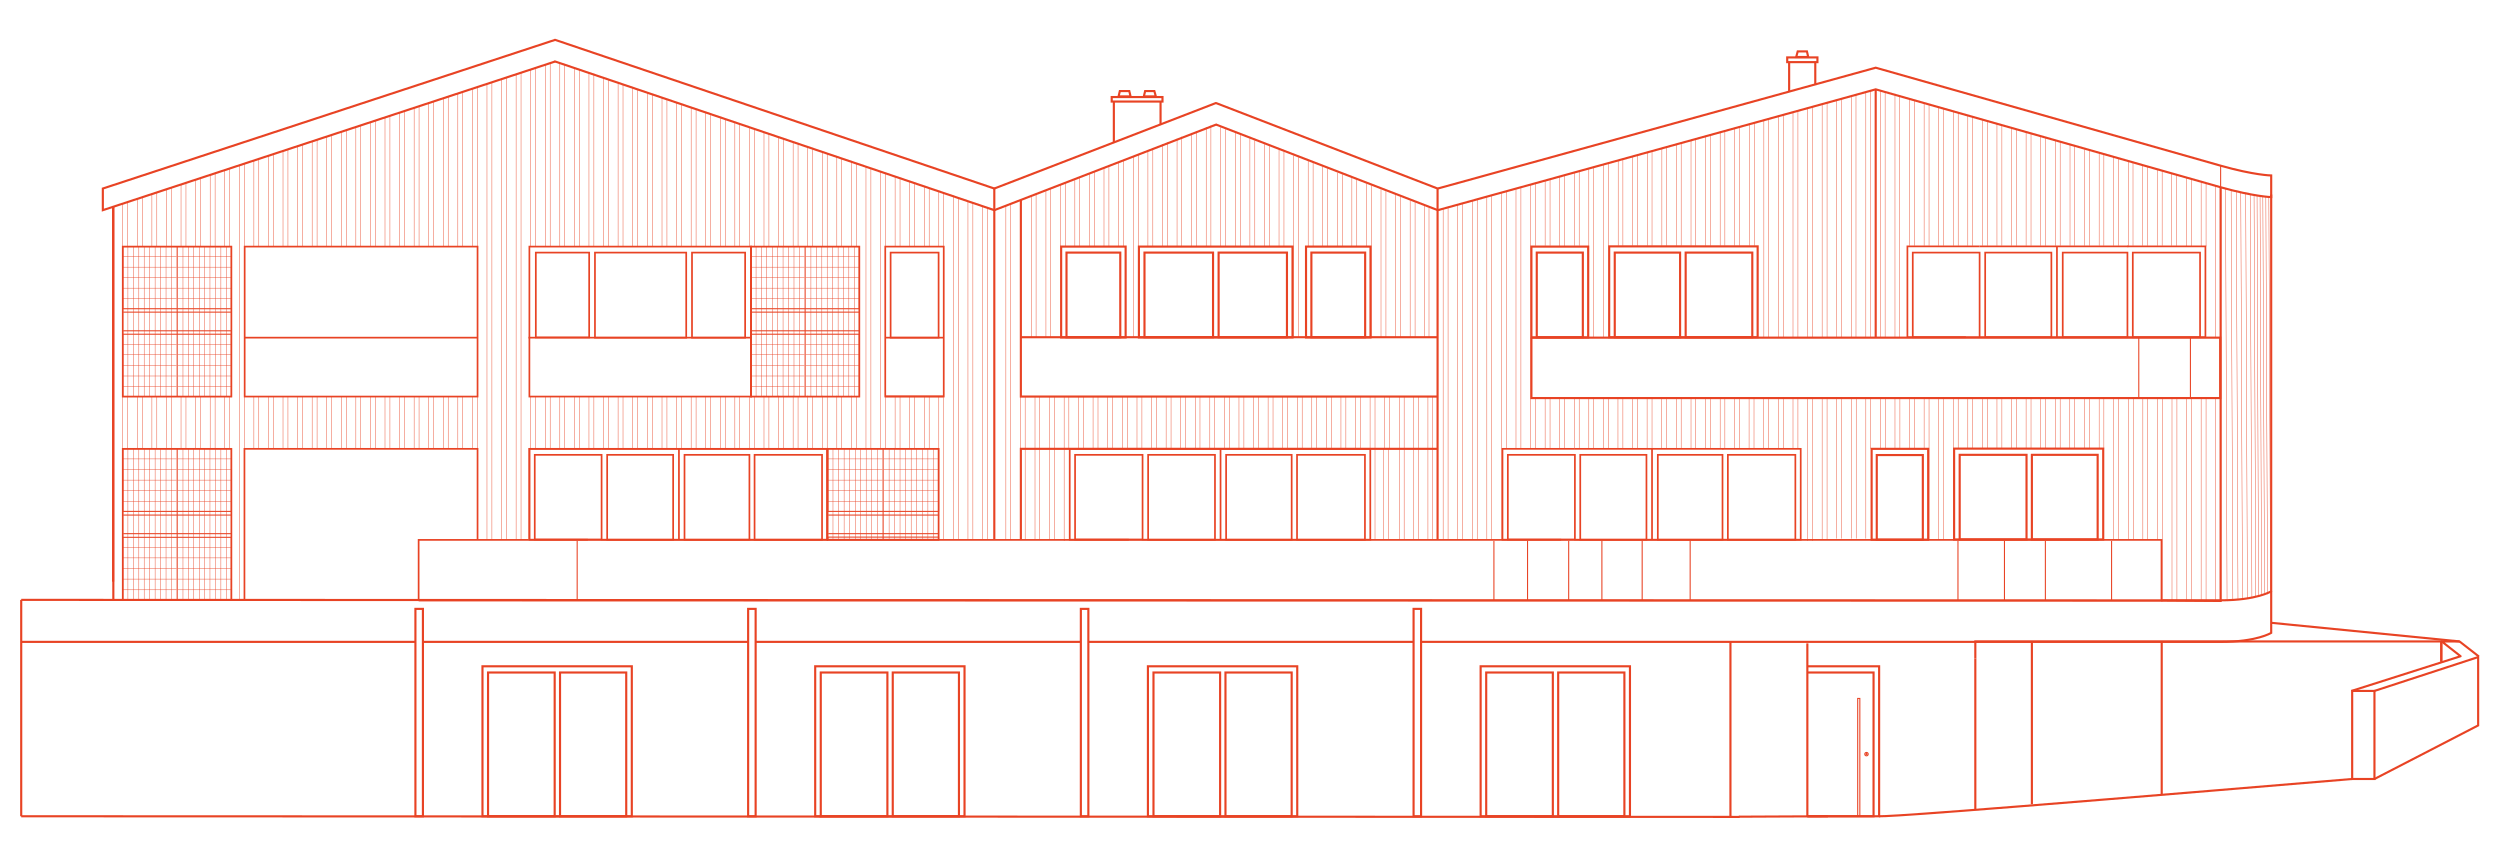 <?xml version="1.0" encoding="UTF-8"?>
<svg id="a" xmlns="http://www.w3.org/2000/svg" version="1.1" viewBox="0 0 1166.9 399.9">
  <defs>
    <style>
      .cls-1, .cls-2, .cls-3, .cls-4, .cls-5, .cls-6, .cls-7, .cls-8 {
        fill: none;
      }

      .cls-1, .cls-3, .cls-4, .cls-5, .cls-6, .cls-7, .cls-8 {
        stroke: #e84324;
      }

      .cls-1, .cls-3, .cls-4, .cls-6, .cls-7, .cls-8 {
        stroke-miterlimit: 10;
      }

      .cls-1, .cls-7 {
        stroke-linecap: round;
      }

      .cls-2 {
        stroke-width: 0px;
      }

      .cls-4 {
        stroke-width: .8px;
      }

      .cls-5 {
        stroke-linejoin: round;
      }

      .cls-6, .cls-7 {
        stroke-width: .5px;
      }

      .cls-8 {
        stroke-width: .2px;
      }
    </style>
  </defs>
  <line class="cls-1" x1="567.5" y1="58.2" x2="464.1" y2="98.1"/>
  <line class="cls-3" x1="671.1" y1="98.1" x2="567.5" y2="58.1"/>
  <line class="cls-1" x1="464.1" y1="88" x2="567.5" y2="48.1"/>
  <line class="cls-1" x1="464.1" y1="98.1" x2="259.1" y2="28.7"/>
  <line class="cls-1" x1="259.1" y1="18.6" x2="464.1" y2="88"/>
  <line class="cls-3" x1="464.1" y1="88" x2="464.1" y2="251.8"/>
  <line class="cls-3" x1="52.9" y1="96.5" x2="52.9" y2="280.5"/>
  <line class="cls-8" x1="57.3" y1="95" x2="57.3" y2="280.5"/>
  <line class="cls-8" x1="59.6" y1="94.3" x2="59.6" y2="115.1"/>
  <line class="cls-8" x1="64.1" y1="92.8" x2="64.1" y2="115.1"/>
  <line class="cls-8" x1="66.4" y1="92" x2="66.4" y2="115.1"/>
  <line class="cls-8" x1="70.9" y1="90.5" x2="70.9" y2="115.1"/>
  <line class="cls-8" x1="73.2" y1="89.8" x2="73.2" y2="115.1"/>
  <line class="cls-8" x1="77.7" y1="88.3" x2="77.7" y2="115.1"/>
  <line class="cls-8" x1="80" y1="87.6" x2="80" y2="115.1"/>
  <line class="cls-8" x1="84.5" y1="86.1" x2="84.5" y2="115.1"/>
  <line class="cls-8" x1="86.8" y1="85.3" x2="86.8" y2="115.1"/>
  <line class="cls-8" x1="91.3" y1="83.8" x2="91.3" y2="115.1"/>
  <line class="cls-8" x1="93.6" y1="83.1" x2="93.6" y2="115.1"/>
  <line class="cls-8" x1="98.1" y1="81.6" x2="98.1" y2="115.1"/>
  <line class="cls-8" x1="100.4" y1="80.9" x2="100.4" y2="115.1"/>
  <line class="cls-8" x1="107.2" y1="78.6" x2="107.2" y2="115.1"/>
  <line class="cls-8" x1="104.9" y1="79.4" x2="104.9" y2="115.1"/>
  <line class="cls-8" x1="111.7" y1="77.1" x2="111.7" y2="280.5"/>
  <line class="cls-8" x1="114" y1="76.4" x2="114" y2="280.5"/>
  <line class="cls-8" x1="118.5" y1="74.9" x2="118.5" y2="115.1"/>
  <line class="cls-8" x1="120.8" y1="74.2" x2="120.8" y2="115.1"/>
  <line class="cls-8" x1="125.3" y1="72.7" x2="125.3" y2="115.1"/>
  <line class="cls-8" x1="127.6" y1="71.8" x2="127.6" y2="115.1"/>
  <line class="cls-8" x1="132.1" y1="70.4" x2="132.1" y2="115.1"/>
  <line class="cls-8" x1="134.4" y1="69.7" x2="134.4" y2="115.1"/>
  <line class="cls-8" x1="138.9" y1="68.1" x2="138.9" y2="115.1"/>
  <line class="cls-8" x1="141.2" y1="67.5" x2="141.2" y2="115.1"/>
  <line class="cls-8" x1="145.7" y1="66" x2="145.7" y2="115.1"/>
  <line class="cls-8" x1="148" y1="65.2" x2="148" y2="115.1"/>
  <line class="cls-8" x1="152.5" y1="63.7" x2="152.5" y2="115.1"/>
  <line class="cls-8" x1="154.8" y1="62.9" x2="154.8" y2="115.1"/>
  <line class="cls-8" x1="159.3" y1="61.5" x2="159.3" y2="115.1"/>
  <line class="cls-8" x1="161.6" y1="60.8" x2="161.6" y2="115.1"/>
  <line class="cls-8" x1="166.1" y1="59.3" x2="166.1" y2="115.1"/>
  <line class="cls-8" x1="168.4" y1="58.5" x2="168.4" y2="115.1"/>
  <line class="cls-8" x1="172.9" y1="57" x2="172.9" y2="115.1"/>
  <line class="cls-8" x1="175.2" y1="56.3" x2="175.2" y2="115.1"/>
  <line class="cls-8" x1="179.7" y1="54.8" x2="179.7" y2="115.1"/>
  <line class="cls-8" x1="182" y1="54" x2="182" y2="115.1"/>
  <line class="cls-8" x1="188.8" y1="51.8" x2="188.8" y2="115.1"/>
  <line class="cls-8" x1="186.5" y1="52.6" x2="186.5" y2="115.1"/>
  <line class="cls-8" x1="193.3" y1="50.3" x2="193.3" y2="115.1"/>
  <line class="cls-8" x1="195.6" y1="49.5" x2="195.6" y2="115.1"/>
  <line class="cls-8" x1="200.1" y1="47.9" x2="200.1" y2="115.1"/>
  <line class="cls-8" x1="202.4" y1="47.3" x2="202.4" y2="115.1"/>
  <line class="cls-8" x1="206.9" y1="45.9" x2="206.9" y2="115.1"/>
  <line class="cls-8" x1="209.2" y1="45.1" x2="209.2" y2="115.1"/>
  <line class="cls-8" x1="213.7" y1="43.6" x2="213.7" y2="115.1"/>
  <line class="cls-8" x1="216" y1="42.9" x2="216" y2="115.1"/>
  <line class="cls-8" x1="220.5" y1="41.4" x2="220.5" y2="115.1"/>
  <line class="cls-8" x1="222.8" y1="40.6" x2="222.8" y2="251.8"/>
  <line class="cls-8" x1="227.3" y1="39.2" x2="227.3" y2="251.8"/>
  <line class="cls-8" x1="229.6" y1="38.3" x2="229.6" y2="251.8"/>
  <line class="cls-8" x1="234.1" y1="36.9" x2="234.1" y2="251.8"/>
  <line class="cls-8" x1="236.4" y1="36.2" x2="236.4" y2="251.8"/>
  <line class="cls-8" x1="240.9" y1="34.7" x2="240.9" y2="251.8"/>
  <line class="cls-8" x1="243.2" y1="33.8" x2="243.2" y2="251.8"/>
  <line class="cls-8" x1="247.7" y1="32.5" x2="247.7" y2="115.1"/>
  <line class="cls-8" x1="250" y1="31.6" x2="250" y2="115.1"/>
  <line class="cls-8" x1="254.5" y1="30.3" x2="254.5" y2="115.1"/>
  <line class="cls-8" x1="256.8" y1="29.5" x2="256.8" y2="115.1"/>
  <line class="cls-8" x1="261.3" y1="29.5" x2="261.3" y2="115.1"/>
  <line class="cls-8" x1="263.6" y1="30.3" x2="263.6" y2="115.1"/>
  <line class="cls-8" x1="270.4" y1="32.6" x2="270.4" y2="115.1"/>
  <line class="cls-8" x1="268.1" y1="31.8" x2="268.1" y2="115.1"/>
  <line class="cls-8" x1="274.9" y1="34.1" x2="274.9" y2="115.1"/>
  <line class="cls-8" x1="277.2" y1="34.9" x2="277.2" y2="115.1"/>
  <line class="cls-8" x1="281.7" y1="36.4" x2="281.7" y2="115.1"/>
  <line class="cls-8" x1="284" y1="37.2" x2="284" y2="115.1"/>
  <line class="cls-8" x1="288.5" y1="38.8" x2="288.5" y2="115.1"/>
  <line class="cls-8" x1="290.8" y1="39.5" x2="290.8" y2="115.1"/>
  <line class="cls-8" x1="295.3" y1="41" x2="295.3" y2="115.1"/>
  <line class="cls-8" x1="297.6" y1="41.8" x2="297.6" y2="115.1"/>
  <line class="cls-8" x1="302.2" y1="43.4" x2="302.2" y2="115.1"/>
  <line class="cls-8" x1="304.5" y1="44.1" x2="304.5" y2="115.1"/>
  <line class="cls-8" x1="309" y1="45.6" x2="309" y2="115.1"/>
  <line class="cls-8" x1="311.3" y1="46.4" x2="311.3" y2="115.1"/>
  <line class="cls-8" x1="315.8" y1="47.9" x2="315.8" y2="115.1"/>
  <line class="cls-8" x1="318.1" y1="48.7" x2="318.1" y2="115.1"/>
  <line class="cls-8" x1="322.6" y1="50.2" x2="322.6" y2="115.1"/>
  <line class="cls-8" x1="324.9" y1="51" x2="324.9" y2="115.1"/>
  <line class="cls-8" x1="329.4" y1="52.5" x2="329.4" y2="115.1"/>
  <line class="cls-8" x1="331.7" y1="53.3" x2="331.7" y2="115.1"/>
  <line class="cls-8" x1="336.2" y1="54.8" x2="336.2" y2="115.1"/>
  <line class="cls-8" x1="338.5" y1="55.6" x2="338.5" y2="115.1"/>
  <line class="cls-8" x1="343" y1="57.1" x2="343" y2="115.1"/>
  <line class="cls-8" x1="345.3" y1="57.9" x2="345.3" y2="115.1"/>
  <line class="cls-8" x1="352.1" y1="60.2" x2="352.1" y2="115.1"/>
  <line class="cls-8" x1="349.8" y1="59.4" x2="349.8" y2="115.1"/>
  <line class="cls-8" x1="356.6" y1="61.7" x2="356.6" y2="115.1"/>
  <line class="cls-8" x1="358.9" y1="62.5" x2="358.9" y2="115.1"/>
  <line class="cls-8" x1="363.4" y1="64" x2="363.4" y2="115.1"/>
  <line class="cls-8" x1="365.7" y1="64.8" x2="365.7" y2="115.1"/>
  <line class="cls-8" x1="370.2" y1="66.3" x2="370.2" y2="115.1"/>
  <line class="cls-8" x1="372.5" y1="67.1" x2="372.5" y2="115.1"/>
  <line class="cls-8" x1="377" y1="68.8" x2="377" y2="115.1"/>
  <line class="cls-8" x1="379.3" y1="69.5" x2="379.3" y2="115.1"/>
  <line class="cls-8" x1="383.8" y1="71" x2="383.8" y2="115.1"/>
  <line class="cls-8" x1="386.1" y1="71.7" x2="386.1" y2="115.1"/>
  <line class="cls-8" x1="390.6" y1="73.2" x2="390.6" y2="115.1"/>
  <line class="cls-8" x1="392.9" y1="74.1" x2="392.9" y2="115.1"/>
  <line class="cls-8" x1="397.4" y1="75.5" x2="397.4" y2="115.1"/>
  <line class="cls-8" x1="399.7" y1="76.3" x2="399.7" y2="115.1"/>
  <line class="cls-8" x1="404.2" y1="77.8" x2="404.2" y2="209.4"/>
  <line class="cls-8" x1="406.5" y1="78.6" x2="406.5" y2="209.4"/>
  <line class="cls-8" x1="411" y1="80.1" x2="411" y2="209.4"/>
  <line class="cls-8" x1="413.3" y1="80.9" x2="413.3" y2="209.4"/>
  <line class="cls-8" x1="417.8" y1="185" x2="417.8" y2="209.4"/>
  <line class="cls-8" x1="420.1" y1="185" x2="420.1" y2="209.4"/>
  <line class="cls-8" x1="424.6" y1="185" x2="424.6" y2="209.4"/>
  <line class="cls-8" x1="426.9" y1="185" x2="426.9" y2="209.4"/>
  <line class="cls-8" x1="433.7" y1="185" x2="433.7" y2="209.4"/>
  <line class="cls-8" x1="431.4" y1="185" x2="431.4" y2="209.4"/>
  <line class="cls-8" x1="438.2" y1="185.1" x2="438.2" y2="251.8"/>
  <line class="cls-8" x1="440.5" y1="90.1" x2="440.5" y2="251.8"/>
  <line class="cls-8" x1="445" y1="91.6" x2="445" y2="251.8"/>
  <line class="cls-8" x1="447.3" y1="92.4" x2="447.3" y2="251.8"/>
  <line class="cls-8" x1="451.8" y1="93.9" x2="451.8" y2="251.8"/>
  <line class="cls-8" x1="454.1" y1="94.7" x2="454.1" y2="251.8"/>
  <line class="cls-8" x1="458.6" y1="96.2" x2="458.6" y2="251.8"/>
  <line class="cls-8" x1="460.9" y1="97" x2="460.9" y2="251.8"/>
  <line class="cls-8" x1="645.7" y1="209.4" x2="645.7" y2="251.8"/>
  <line class="cls-8" x1="648" y1="209.5" x2="648" y2="251.8"/>
  <polyline class="cls-3" points="671 252 671 88 567.6 48.1"/>
  <path class="cls-3" d="M671.1,98.1l204.4-56.4,161,45.7c15.7,4.4,23.6,4.6,23.6,4.6v-10.1s-7.9-.1-23.7-4.6-160.9-45.7-160.9-45.7l-204.4,56.4"/>
  <polyline class="cls-3" points="259.1 28.7 48 98.1 48 88 259.1 18.6"/>
  <line class="cls-8" x1="59.6" y1="185.1" x2="59.6" y2="209.5"/>
  <line class="cls-8" x1="64.1" y1="185.2" x2="64.1" y2="209.5"/>
  <line class="cls-8" x1="66.4" y1="185.1" x2="66.4" y2="209.5"/>
  <line class="cls-8" x1="70.9" y1="185.2" x2="70.9" y2="209.5"/>
  <line class="cls-8" x1="73.2" y1="185.1" x2="73.2" y2="209.5"/>
  <line class="cls-8" x1="77.7" y1="185.2" x2="77.7" y2="209.5"/>
  <line class="cls-8" x1="80" y1="185.1" x2="80" y2="209.5"/>
  <line class="cls-8" x1="84.5" y1="185.2" x2="84.5" y2="209.5"/>
  <line class="cls-8" x1="86.8" y1="185.1" x2="86.8" y2="209.5"/>
  <line class="cls-8" x1="91.3" y1="185.2" x2="91.3" y2="209.5"/>
  <line class="cls-8" x1="93.6" y1="185.1" x2="93.6" y2="209.5"/>
  <line class="cls-8" x1="98.1" y1="185.2" x2="98.1" y2="209.5"/>
  <line class="cls-8" x1="100.4" y1="185.1" x2="100.4" y2="209.5"/>
  <line class="cls-8" x1="107.2" y1="185.1" x2="107.2" y2="209.5"/>
  <line class="cls-8" x1="104.9" y1="185.1" x2="104.9" y2="209.5"/>
  <line class="cls-8" x1="118.5" y1="185.2" x2="118.5" y2="209.5"/>
  <line class="cls-8" x1="120.8" y1="185.2" x2="120.8" y2="209.5"/>
  <line class="cls-8" x1="125.3" y1="185.2" x2="125.3" y2="209.5"/>
  <line class="cls-8" x1="127.6" y1="185.2" x2="127.6" y2="209.5"/>
  <line class="cls-8" x1="132.1" y1="185.2" x2="132.1" y2="209.5"/>
  <line class="cls-8" x1="134.4" y1="185.2" x2="134.4" y2="209.5"/>
  <line class="cls-8" x1="138.9" y1="185.2" x2="138.9" y2="209.5"/>
  <line class="cls-8" x1="141.2" y1="185.2" x2="141.2" y2="209.5"/>
  <line class="cls-8" x1="145.7" y1="185.2" x2="145.7" y2="209.5"/>
  <line class="cls-8" x1="148" y1="185.2" x2="148" y2="209.5"/>
  <line class="cls-8" x1="152.5" y1="185.2" x2="152.5" y2="209.5"/>
  <line class="cls-8" x1="154.8" y1="185.2" x2="154.8" y2="209.5"/>
  <line class="cls-8" x1="159.3" y1="185.2" x2="159.3" y2="209.5"/>
  <line class="cls-8" x1="161.6" y1="185.2" x2="161.6" y2="209.5"/>
  <line class="cls-8" x1="166.1" y1="185.2" x2="166.1" y2="209.5"/>
  <line class="cls-8" x1="168.4" y1="185.2" x2="168.4" y2="209.5"/>
  <line class="cls-8" x1="172.9" y1="185.2" x2="172.9" y2="209.5"/>
  <line class="cls-8" x1="175.2" y1="185.2" x2="175.2" y2="209.5"/>
  <line class="cls-8" x1="179.7" y1="185.2" x2="179.7" y2="209.5"/>
  <line class="cls-8" x1="182" y1="185.2" x2="182" y2="209.5"/>
  <line class="cls-8" x1="188.8" y1="185.2" x2="188.8" y2="209.5"/>
  <line class="cls-8" x1="186.5" y1="185.2" x2="186.5" y2="209.5"/>
  <line class="cls-8" x1="193.3" y1="185.2" x2="193.3" y2="209.5"/>
  <line class="cls-8" x1="195.6" y1="185.2" x2="195.6" y2="209.5"/>
  <line class="cls-8" x1="200.1" y1="185.2" x2="200.1" y2="209.5"/>
  <line class="cls-8" x1="202.4" y1="185.2" x2="202.4" y2="209.5"/>
  <line class="cls-8" x1="206.9" y1="185.2" x2="206.9" y2="209.5"/>
  <line class="cls-8" x1="209.2" y1="185.2" x2="209.2" y2="209.5"/>
  <line class="cls-8" x1="213.7" y1="185.2" x2="213.7" y2="209.5"/>
  <line class="cls-8" x1="216" y1="185.2" x2="216" y2="209.5"/>
  <line class="cls-8" x1="220.5" y1="185.2" x2="220.5" y2="209.5"/>
  <line class="cls-8" x1="247.7" y1="185.1" x2="247.7" y2="209.5"/>
  <line class="cls-8" x1="250" y1="185" x2="250" y2="209.5"/>
  <line class="cls-8" x1="254.5" y1="185.1" x2="254.5" y2="209.5"/>
  <line class="cls-8" x1="256.8" y1="185" x2="256.8" y2="209.5"/>
  <line class="cls-8" x1="261.3" y1="185.1" x2="261.3" y2="209.5"/>
  <line class="cls-8" x1="263.6" y1="185" x2="263.6" y2="209.5"/>
  <line class="cls-8" x1="270.4" y1="185" x2="270.4" y2="209.5"/>
  <line class="cls-8" x1="268.1" y1="185" x2="268.1" y2="209.5"/>
  <line class="cls-8" x1="274.9" y1="185.1" x2="274.9" y2="209.5"/>
  <line class="cls-8" x1="277.2" y1="185" x2="277.2" y2="209.5"/>
  <line class="cls-8" x1="281.7" y1="185.1" x2="281.7" y2="209.5"/>
  <line class="cls-8" x1="284" y1="185" x2="284" y2="209.5"/>
  <line class="cls-8" x1="288.5" y1="185.1" x2="288.5" y2="209.5"/>
  <line class="cls-8" x1="290.8" y1="185" x2="290.8" y2="209.5"/>
  <line class="cls-8" x1="295.3" y1="185.1" x2="295.3" y2="209.5"/>
  <line class="cls-8" x1="297.6" y1="185" x2="297.6" y2="209.5"/>
  <line class="cls-8" x1="302.2" y1="185.1" x2="302.2" y2="209.5"/>
  <line class="cls-8" x1="304.5" y1="185" x2="304.5" y2="209.5"/>
  <line class="cls-8" x1="309" y1="185.1" x2="309" y2="209.5"/>
  <line class="cls-8" x1="311.3" y1="185" x2="311.3" y2="209.5"/>
  <line class="cls-8" x1="315.8" y1="185.1" x2="315.8" y2="209.5"/>
  <line class="cls-8" x1="318.1" y1="185" x2="318.1" y2="209.5"/>
  <line class="cls-8" x1="322.6" y1="185.1" x2="322.6" y2="209.5"/>
  <line class="cls-8" x1="324.9" y1="185" x2="324.9" y2="209.5"/>
  <line class="cls-8" x1="329.4" y1="185.1" x2="329.4" y2="209.5"/>
  <line class="cls-8" x1="331.7" y1="185" x2="331.7" y2="209.5"/>
  <line class="cls-8" x1="336.2" y1="185.1" x2="336.2" y2="209.5"/>
  <line class="cls-8" x1="338.5" y1="185" x2="338.5" y2="209.5"/>
  <line class="cls-8" x1="343" y1="185.1" x2="343" y2="209.5"/>
  <line class="cls-8" x1="345.3" y1="185" x2="345.3" y2="209.5"/>
  <line class="cls-8" x1="352.1" y1="185" x2="352.1" y2="209.4"/>
  <line class="cls-8" x1="349.8" y1="185" x2="349.8" y2="209.5"/>
  <line class="cls-8" x1="356.6" y1="184.7" x2="356.6" y2="209.4"/>
  <line class="cls-8" x1="358.9" y1="185" x2="358.9" y2="209.4"/>
  <line class="cls-8" x1="363.4" y1="184.7" x2="363.4" y2="209.4"/>
  <line class="cls-8" x1="365.7" y1="185" x2="365.7" y2="209.4"/>
  <line class="cls-8" x1="370.2" y1="184.7" x2="370.2" y2="209.4"/>
  <line class="cls-8" x1="372.5" y1="185" x2="372.5" y2="209.4"/>
  <line class="cls-8" x1="377" y1="184.7" x2="377" y2="209.4"/>
  <line class="cls-8" x1="379.3" y1="185" x2="379.3" y2="209.4"/>
  <line class="cls-8" x1="383.8" y1="184.7" x2="383.8" y2="209.4"/>
  <line class="cls-8" x1="386.1" y1="185" x2="386.1" y2="209.4"/>
  <line class="cls-8" x1="390.6" y1="184.7" x2="390.6" y2="209.4"/>
  <line class="cls-8" x1="392.9" y1="185" x2="392.9" y2="209.4"/>
  <line class="cls-8" x1="397.4" y1="184.7" x2="397.4" y2="209.4"/>
  <line class="cls-8" x1="399.7" y1="185" x2="399.7" y2="209.4"/>
  <line class="cls-8" x1="478.5" y1="185.1" x2="478.5" y2="209.5"/>
  <line class="cls-8" x1="483.1" y1="185.2" x2="483.1" y2="209.5"/>
  <line class="cls-8" x1="485.3" y1="185.1" x2="485.3" y2="209.5"/>
  <line class="cls-8" x1="476.3" y1="185.2" x2="476.3" y2="209.5"/>
  <line class="cls-8" x1="489.9" y1="185.2" x2="489.9" y2="209.5"/>
  <line class="cls-8" x1="492.1" y1="185.1" x2="492.1" y2="209.5"/>
  <line class="cls-8" x1="496.7" y1="185.2" x2="496.7" y2="209.5"/>
  <line class="cls-8" x1="498.9" y1="185.1" x2="498.9" y2="209.5"/>
  <line class="cls-8" x1="503.4" y1="185.2" x2="503.4" y2="209.5"/>
  <line class="cls-8" x1="505.7" y1="185.1" x2="505.7" y2="209.5"/>
  <line class="cls-8" x1="510.2" y1="185.2" x2="510.2" y2="209.5"/>
  <line class="cls-8" x1="512.5" y1="185.1" x2="512.5" y2="209.5"/>
  <line class="cls-8" x1="517" y1="185.2" x2="517" y2="209.4"/>
  <line class="cls-8" x1="519.3" y1="185.1" x2="519.3" y2="209.4"/>
  <line class="cls-8" x1="523.9" y1="185.2" x2="523.9" y2="209.4"/>
  <line class="cls-8" x1="526.2" y1="185.1" x2="526.2" y2="209.4"/>
  <line class="cls-8" x1="530.7" y1="185.2" x2="530.7" y2="209.4"/>
  <line class="cls-8" x1="533" y1="185.1" x2="533" y2="209.4"/>
  <line class="cls-8" x1="537.5" y1="185.2" x2="537.5" y2="209.4"/>
  <line class="cls-8" x1="539.8" y1="185.1" x2="539.8" y2="209.4"/>
  <line class="cls-8" x1="544.3" y1="185.2" x2="544.3" y2="209.4"/>
  <line class="cls-8" x1="546.6" y1="185.1" x2="546.6" y2="209.4"/>
  <line class="cls-8" x1="551.1" y1="185.2" x2="551.1" y2="209.4"/>
  <line class="cls-8" x1="553.3" y1="185.1" x2="553.3" y2="209.4"/>
  <line class="cls-8" x1="557.9" y1="185.2" x2="557.9" y2="209.4"/>
  <line class="cls-8" x1="560.1" y1="185.1" x2="560.1" y2="209.4"/>
  <line class="cls-8" x1="564.7" y1="185.2" x2="564.7" y2="209.4"/>
  <line class="cls-8" x1="566.9" y1="185.1" x2="566.9" y2="209.4"/>
  <line class="cls-8" x1="571.5" y1="185.2" x2="571.5" y2="209.4"/>
  <line class="cls-8" x1="573.8" y1="185.1" x2="573.8" y2="209.4"/>
  <line class="cls-8" x1="578.3" y1="185.2" x2="578.3" y2="209.4"/>
  <line class="cls-8" x1="580.6" y1="185.1" x2="580.6" y2="209.4"/>
  <line class="cls-8" x1="585.1" y1="185.2" x2="585.1" y2="209.4"/>
  <line class="cls-8" x1="587.4" y1="185.1" x2="587.4" y2="209.4"/>
  <line class="cls-8" x1="591.9" y1="185.2" x2="591.9" y2="209.4"/>
  <line class="cls-8" x1="594.2" y1="185.1" x2="594.2" y2="209.4"/>
  <line class="cls-8" x1="598.7" y1="185.2" x2="598.7" y2="209.4"/>
  <line class="cls-8" x1="601" y1="185.1" x2="601" y2="209.4"/>
  <line class="cls-8" x1="605.5" y1="185.3" x2="605.5" y2="209.5"/>
  <line class="cls-8" x1="607.8" y1="185.1" x2="607.8" y2="209.4"/>
  <line class="cls-8" x1="612.3" y1="185.2" x2="612.3" y2="209.4"/>
  <line class="cls-8" x1="614.6" y1="185.1" x2="614.6" y2="209.4"/>
  <line class="cls-8" x1="619.1" y1="185.2" x2="619.1" y2="209.4"/>
  <line class="cls-8" x1="621.4" y1="185.1" x2="621.4" y2="209.4"/>
  <line class="cls-8" x1="625.9" y1="185.2" x2="625.9" y2="209.4"/>
  <line class="cls-8" x1="628.2" y1="185.1" x2="628.2" y2="209.4"/>
  <line class="cls-8" x1="632.7" y1="185.2" x2="632.7" y2="209.4"/>
  <line class="cls-8" x1="635" y1="185.1" x2="635" y2="209.4"/>
  <line class="cls-8" x1="639.5" y1="185.2" x2="639.5" y2="209.4"/>
  <line class="cls-8" x1="641.8" y1="185.1" x2="641.8" y2="252"/>
  <line class="cls-8" x1="646.3" y1="185.2" x2="646.3" y2="209.4"/>
  <line class="cls-8" x1="648.6" y1="185.1" x2="648.6" y2="209.4"/>
  <line class="cls-8" x1="653.1" y1="185.3" x2="653.1" y2="251.9"/>
  <line class="cls-8" x1="655.4" y1="185.1" x2="655.4" y2="251.9"/>
  <line class="cls-8" x1="659.9" y1="185.3" x2="659.9" y2="251.9"/>
  <line class="cls-8" x1="662.2" y1="185.1" x2="662.2" y2="251.9"/>
  <line class="cls-8" x1="666.5" y1="185.3" x2="666.5" y2="251.9"/>
  <line class="cls-8" x1="668.7" y1="185.1" x2="668.7" y2="251.9"/>
  <g>
    <line class="cls-8" x1="481.4" y1="91.4" x2="481.4" y2="157.4"/>
    <line class="cls-8" x1="483.6" y1="90.5" x2="483.6" y2="157.4"/>
    <line class="cls-8" x1="488.2" y1="88.8" x2="488.2" y2="157.4"/>
    <line class="cls-8" x1="490.4" y1="87.9" x2="490.4" y2="157.4"/>
    <line class="cls-8" x1="495" y1="86.2" x2="495" y2="115"/>
    <line class="cls-8" x1="497.2" y1="85.3" x2="497.2" y2="115.1"/>
    <line class="cls-8" x1="501.7" y1="83.5" x2="501.7" y2="115.1"/>
    <line class="cls-8" x1="504" y1="82.7" x2="504" y2="115.1"/>
    <line class="cls-8" x1="508.5" y1="80.9" x2="508.5" y2="115.1"/>
    <line class="cls-8" x1="510.8" y1="80" x2="510.8" y2="115.1"/>
    <line class="cls-8" x1="515.3" y1="78.3" x2="515.3" y2="115"/>
    <line class="cls-8" x1="517.6" y1="77.4" x2="517.6" y2="115"/>
    <line class="cls-8" x1="522.2" y1="75.7" x2="522.2" y2="115"/>
    <line class="cls-8" x1="524.4" y1="75" x2="524.4" y2="115"/>
    <line class="cls-8" x1="529" y1="73" x2="529" y2="157.4"/>
    <line class="cls-8" x1="531.3" y1="72.1" x2="531.3" y2="157.4"/>
    <line class="cls-8" x1="535.8" y1="70" x2="535.8" y2="115"/>
    <line class="cls-8" x1="538.1" y1="69.1" x2="538.1" y2="115"/>
    <line class="cls-8" x1="542.6" y1="67.3" x2="542.6" y2="115"/>
    <line class="cls-8" x1="544.9" y1="66.5" x2="544.9" y2="115"/>
    <line class="cls-8" x1="549.4" y1="64.7" x2="549.4" y2="115"/>
    <line class="cls-8" x1="551.6" y1="63.8" x2="551.6" y2="115"/>
    <line class="cls-8" x1="556.2" y1="62.1" x2="556.2" y2="115"/>
    <line class="cls-8" x1="558.4" y1="61.2" x2="558.4" y2="115"/>
    <line class="cls-8" x1="563" y1="59.4" x2="563" y2="115"/>
    <line class="cls-8" x1="565.2" y1="58.6" x2="565.2" y2="115"/>
    <line class="cls-8" x1="569.8" y1="59.4" x2="569.8" y2="115.1"/>
    <line class="cls-8" x1="572.1" y1="60.3" x2="572.1" y2="115.1"/>
    <line class="cls-8" x1="576.6" y1="62" x2="576.6" y2="115.1"/>
    <line class="cls-8" x1="578.9" y1="62.9" x2="578.9" y2="115.1"/>
    <line class="cls-8" x1="583.4" y1="64.6" x2="583.4" y2="115.1"/>
    <line class="cls-8" x1="585.7" y1="65.5" x2="585.7" y2="115.1"/>
    <line class="cls-8" x1="590.2" y1="67.3" x2="590.2" y2="115.1"/>
    <line class="cls-8" x1="592.5" y1="68.2" x2="592.5" y2="115.1"/>
    <line class="cls-8" x1="597" y1="70" x2="597" y2="115.1"/>
    <line class="cls-8" x1="599.3" y1="70.8" x2="599.3" y2="115.1"/>
    <line class="cls-8" x1="603.8" y1="72.6" x2="603.8" y2="157.4"/>
    <line class="cls-8" x1="606.1" y1="73.4" x2="606.1" y2="157.4"/>
    <line class="cls-8" x1="610.6" y1="75.1" x2="610.6" y2="115.1"/>
    <line class="cls-8" x1="612.9" y1="76" x2="612.9" y2="115.1"/>
    <line class="cls-8" x1="617.4" y1="77.8" x2="617.4" y2="115.1"/>
    <line class="cls-8" x1="619.7" y1="78.7" x2="619.7" y2="115.1"/>
    <line class="cls-8" x1="624.2" y1="80.6" x2="624.2" y2="115.1"/>
    <line class="cls-8" x1="626.5" y1="81.3" x2="626.5" y2="115.1"/>
    <line class="cls-8" x1="631" y1="83" x2="631" y2="115.1"/>
    <line class="cls-8" x1="633.3" y1="83.9" x2="633.3" y2="115.1"/>
    <line class="cls-8" x1="637.8" y1="85.7" x2="637.8" y2="115.1"/>
    <line class="cls-8" x1="640.1" y1="86.5" x2="640.1" y2="157.4"/>
    <line class="cls-8" x1="644.6" y1="88.3" x2="644.6" y2="157.4"/>
    <line class="cls-8" x1="646.9" y1="89.2" x2="646.9" y2="157.4"/>
    <line class="cls-8" x1="651.4" y1="90.9" x2="651.4" y2="157.4"/>
    <line class="cls-8" x1="653.7" y1="91.8" x2="653.7" y2="157.4"/>
    <line class="cls-8" x1="658.2" y1="93.5" x2="658.2" y2="157.4"/>
    <line class="cls-8" x1="660.5" y1="94.4" x2="660.5" y2="157.4"/>
    <line class="cls-8" x1="664.8" y1="96.1" x2="664.8" y2="157.4"/>
    <line class="cls-8" x1="667" y1="96.9" x2="667" y2="157.4"/>
  </g>
  <line class="cls-8" x1="417.8" y1="82.4" x2="417.8" y2="115.1"/>
  <line class="cls-8" x1="420.1" y1="83.2" x2="420.1" y2="115.1"/>
  <line class="cls-8" x1="424.6" y1="84.7" x2="424.6" y2="115.1"/>
  <line class="cls-8" x1="426.9" y1="85.5" x2="426.9" y2="115.1"/>
  <line class="cls-8" x1="433.7" y1="88" x2="433.7" y2="115.1"/>
  <line class="cls-8" x1="431.4" y1="87" x2="431.4" y2="115.1"/>
  <line class="cls-8" x1="438.2" y1="89.3" x2="438.2" y2="115.1"/>
  <rect class="cls-4" x="114.2" y="115.1" width="108.7" height="70"/>
  <polygon class="cls-4" points="57.3 185.1 108 185.1 108 115.1 57.3 115.1 57.3 173.2 57.3 185.1"/>
  <polygon class="cls-4" points="350.5 185.1 401.1 185.1 401.1 115.1 350.5 115.1 350.5 173.2 350.5 185.1"/>
  <polygon class="cls-4" points="57.3 280 108 280 108 209.5 57.3 209.5 57.3 268.1 57.3 280"/>
  <polyline class="cls-4" points="222.9 251.8 222.9 251.7 222.9 209.5 114.1 209.5 114.1 280 195.8 280"/>
  <line class="cls-4" x1="223" y1="157.6" x2="114" y2="157.6"/>
  <rect class="cls-4" x="247.1" y="115.1" width="103.5" height="70"/>
  <polygon class="cls-4" points="413.2 185.1 440.5 185.1 440.5 115.1 413.2 115.1 413.2 173.2 413.2 185.1"/>
  <polygon class="cls-4" points="247.1 252 386.1 252 386.1 209.5 247.1 209.5 247.1 244.8 247.1 252"/>
  <polyline class="cls-3" points="714.8 157.6 1036.3 157.6 1036.3 185.8 714.8 185.8 714.8 157.6"/>
  <polyline class="cls-3" points="671.1 185.1 481.4 185.1 476.5 185.1 476.5 93.3"/>
  <line class="cls-3" x1="670.9" y1="157.4" x2="476.4" y2="157.4"/>
  <polyline class="cls-3" points="671.1 209.5 476.3 209.5 476.5 209.5 476.5 252"/>
  <line class="cls-4" x1="350.7" y1="157.6" x2="246.7" y2="157.6"/>
  <line class="cls-4" x1="440.3" y1="157.6" x2="413.3" y2="157.6"/>
  <line class="cls-4" x1="440.3" y1="185" x2="413.3" y2="185"/>
  <polyline class="cls-4" points="246.8 252 195.4 252 195.4 280.3"/>
  <polyline class="cls-4" points="385.9 252 1008.9 252 1008.9 280.3 195.4 280.3"/>
  <rect class="cls-4" x="250.1" y="117.9" width="24.9" height="39.6"/>
  <polygon class="cls-4" points="277.7 157.6 320.3 157.6 320.3 117.9 277.7 117.9 277.7 150.8 277.7 157.6"/>
  <polygon class="cls-4" points="323 157.6 347.8 157.6 347.8 117.9 323 117.9 323 150.8 323 157.6"/>
  <polygon class="cls-4" points="415.7 157.6 438.1 157.6 438.1 117.9 415.7 117.9 415.7 150.8 415.7 157.6"/>
  <g>
    <polyline class="cls-4" points="280.8 209.5 247.1 209.5 247.1 244.7 247.1 251.9 274.4 251.9"/>
    <g>
      <polyline class="cls-4" points="350.2 251.9 280.8 251.9 280.8 244.7 280.8 212.3 249.6 212.3 249.6 245.1 249.6 251.8 280.8 251.8"/>
      <line class="cls-4" x1="350.2" y1="209.5" x2="280.8" y2="209.5"/>
      <polygon class="cls-4" points="283.4 251.9 314.2 251.9 314.2 212.3 283.4 212.3 283.4 245.2 283.4 251.9"/>
      <line class="cls-4" x1="316.9" y1="209.5" x2="316.9" y2="252"/>
    </g>
    <g>
      <polyline class="cls-4" points="349.8 251.9 386.2 251.9 386.2 209.5 349.8 209.5"/>
      <polygon class="cls-4" points="352.2 251.9 383.7 251.9 383.7 212.3 352.2 212.3 352.2 245.2 352.2 251.9"/>
    </g>
    <polyline class="cls-4" points="349.8 251.9 349.8 244.7 349.8 212.3 319.5 212.3 319.5 245.2 319.5 251.9 349.8 251.9"/>
  </g>
  <g>
    <polyline class="cls-4" points="735.1 209.5 701.3 209.5 701.3 244.7 701.3 251.9 728.7 251.9"/>
    <g>
      <polyline class="cls-4" points="804.4 251.9 735.1 251.9 735.1 244.7 735.1 212.3 703.8 212.3 703.8 245.1 703.8 251.8 735.1 251.8"/>
      <line class="cls-4" x1="804.4" y1="209.5" x2="735.1" y2="209.5"/>
      <polygon class="cls-4" points="737.6 251.9 768.5 251.9 768.5 212.3 737.6 212.3 737.6 245.2 737.6 251.9"/>
      <line class="cls-4" x1="771.1" y1="209.5" x2="771.1" y2="252"/>
    </g>
    <g>
      <polyline class="cls-4" points="804 251.9 840.5 251.9 840.5 209.5 804 209.5"/>
      <polygon class="cls-4" points="806.5 251.9 838 251.9 838 212.3 806.5 212.3 806.5 245.2 806.5 251.9"/>
    </g>
    <polyline class="cls-4" points="804 251.9 804 244.7 804 212.3 773.8 212.3 773.8 245.2 773.8 251.9 804 251.9"/>
  </g>
  <g>
    <polyline class="cls-4" points="924 115 890.3 115 890.3 150.2 890.3 157.4 917.6 157.4"/>
    <g>
      <polyline class="cls-4" points="993.4 157.4 924 157.4 924 150.2 924 117.9 892.8 117.9 892.8 150.7 892.8 157.4 924 157.4"/>
      <line class="cls-4" x1="993.4" y1="115" x2="924" y2="115"/>
      <polygon class="cls-4" points="926.6 157.4 957.5 157.4 957.5 117.9 926.6 117.9 926.6 150.7 926.6 157.4"/>
      <line class="cls-4" x1="960.1" y1="115" x2="960.1" y2="157.5"/>
    </g>
    <g>
      <polyline class="cls-4" points="993 157.4 1029.4 157.4 1029.4 115 993 115"/>
      <polygon class="cls-4" points="995.5 157.4 1026.9 157.4 1026.9 117.9 995.5 117.9 995.5 150.7 995.5 157.4"/>
    </g>
    <polyline class="cls-4" points="993 157.4 993 150.2 993 117.9 962.8 117.9 962.8 150.7 962.8 157.4 993 157.4"/>
  </g>
  <g>
    <polyline class="cls-4" points="533.3 209.5 499.3 209.5 499.3 244.7 499.3 251.9 526.9 251.9"/>
    <g>
      <polyline class="cls-4" points="603.3 251.9 533.3 251.9 533.3 244.7 533.3 212.3 501.8 212.3 501.8 245.1 501.8 251.8 533.3 251.8"/>
      <line class="cls-4" x1="603.3" y1="209.5" x2="533.3" y2="209.5"/>
      <polygon class="cls-4" points="535.9 251.9 567.1 251.9 567.1 212.3 535.9 212.3 535.9 245.2 535.9 251.9"/>
      <line class="cls-4" x1="569.7" y1="209.5" x2="569.7" y2="252"/>
    </g>
    <g>
      <polyline class="cls-4" points="602.9 251.9 639.6 251.9 639.6 209.5 602.9 209.5"/>
      <polygon class="cls-4" points="605.4 251.9 637.1 251.9 637.1 212.3 605.4 212.3 605.4 245.2 605.4 251.9"/>
    </g>
    <polyline class="cls-4" points="602.9 251.9 602.9 244.7 602.9 212.3 572.3 212.3 572.3 245.2 572.3 251.9 602.9 251.9"/>
  </g>
  <g>
    <g>
      <rect class="cls-3" x="495.3" y="115.1" width="30.1" height="42.4"/>
      <rect class="cls-3" x="497.8" y="117.9" width="25.1" height="39.5"/>
    </g>
    <g>
      <rect class="cls-3" x="531.6" y="115.1" width="71.7" height="42.4"/>
      <g>
        <rect class="cls-3" x="534.2" y="117.9" width="32" height="39.5"/>
        <polygon class="cls-3" points="568.8 157.4 600.7 157.4 600.7 117.9 568.8 117.9 568.8 150.7 568.8 157.4"/>
      </g>
    </g>
    <g>
      <rect class="cls-3" x="609.6" y="115.1" width="30.1" height="42.4"/>
      <rect class="cls-3" x="612.1" y="117.9" width="25.1" height="39.5"/>
    </g>
  </g>
  <polygon class="cls-4" points="386.2 251.9 438.1 251.9 438.1 209.5 386.2 209.5 386.2 244.7 386.2 251.9"/>
  <line class="cls-8" x1="469.5" y1="96" x2="469.5" y2="251.9"/>
  <line class="cls-8" x1="471.7" y1="95.1" x2="471.7" y2="251.9"/>
  <g>
    <g>
      <line class="cls-3" x1="541.7" y1="47.4" x2="541.7" y2="58.2"/>
      <line class="cls-3" x1="519.9" y1="47.4" x2="519.9" y2="66.5"/>
    </g>
    <polygon class="cls-3" points="518.9 45.3 522.6 45.3 542.6 45.3 542.6 47.4 518.9 47.4 518.9 45.3"/>
    <g>
      <polygon class="cls-3" points="522.7 42.5 527.1 42.5 527.7 45 522.1 45 522.7 42.5"/>
      <polygon class="cls-3" points="534.5 42.5 538.8 42.5 539.5 45 533.9 45 534.5 42.5"/>
    </g>
  </g>
  <g>
    <g>
      <line class="cls-3" x1="847.3" y1="29" x2="847.3" y2="39.4"/>
      <line class="cls-3" x1="835.1" y1="29" x2="835.1" y2="42.7"/>
    </g>
    <polygon class="cls-3" points="834.2 26.8 835.4 26.8 848.3 26.8 848.3 29 834.2 29 834.2 26.8"/>
    <polygon class="cls-3" points="839.1 24 843.4 24 844 26.6 838.4 26.6 839.1 24"/>
  </g>
  <g>
    <g>
      <polyline class="cls-7" points="82.1 145.7 57.5 145.7 108 145.7"/>
      <polyline class="cls-7" points="82.1 154.4 57.5 154.4 108 154.4"/>
    </g>
    <g>
      <line class="cls-8" x1="85.4" y1="185" x2="85.4" y2="144"/>
      <line class="cls-6" x1="82.7" y1="185" x2="82.7" y2="144.1"/>
      <line class="cls-8" x1="87.9" y1="185" x2="87.9" y2="144"/>
      <line class="cls-8" x1="90.4" y1="185" x2="90.4" y2="144"/>
      <line class="cls-8" x1="93" y1="185" x2="93" y2="144"/>
      <line class="cls-8" x1="95.5" y1="185" x2="95.5" y2="144"/>
      <line class="cls-8" x1="98" y1="185" x2="98" y2="144"/>
      <line class="cls-8" x1="100.6" y1="185" x2="100.6" y2="144"/>
      <line class="cls-8" x1="103.1" y1="185" x2="103.1" y2="144"/>
      <line class="cls-8" x1="105.6" y1="185" x2="105.6" y2="144"/>
      <line class="cls-8" x1="83" y1="160.7" x2="108" y2="160.7"/>
      <line class="cls-8" x1="83" y1="165.6" x2="108" y2="165.6"/>
      <line class="cls-8" x1="83" y1="170.5" x2="108" y2="170.5"/>
      <line class="cls-8" x1="83" y1="175.5" x2="108" y2="175.5"/>
      <line class="cls-8" x1="83" y1="180.4" x2="108" y2="180.4"/>
      <line class="cls-8" x1="57.3" y1="160.7" x2="82.4" y2="160.7"/>
      <line class="cls-8" x1="57.3" y1="165.6" x2="82.4" y2="165.6"/>
      <line class="cls-8" x1="57.3" y1="170.5" x2="82.4" y2="170.5"/>
      <line class="cls-8" x1="57.3" y1="175.5" x2="82.4" y2="175.5"/>
      <line class="cls-8" x1="57.3" y1="180.4" x2="82.4" y2="180.4"/>
      <line class="cls-8" x1="80" y1="185" x2="80" y2="144"/>
      <line class="cls-8" x1="77.5" y1="185" x2="77.5" y2="144"/>
      <line class="cls-8" x1="74.9" y1="185" x2="74.9" y2="144"/>
      <line class="cls-8" x1="72.4" y1="185" x2="72.4" y2="144"/>
      <line class="cls-8" x1="69.9" y1="185" x2="69.9" y2="144"/>
      <line class="cls-8" x1="67.3" y1="185" x2="67.3" y2="144"/>
      <line class="cls-8" x1="64.8" y1="185" x2="64.8" y2="144"/>
      <line class="cls-8" x1="62.3" y1="185" x2="62.3" y2="144"/>
      <line class="cls-8" x1="59.7" y1="185" x2="59.7" y2="144"/>
      <polygon class="cls-6" points="108 185 108 156 57.3 156 57.3 185 57.3 185.1 108 185.1 108 185"/>
    </g>
    <g>
      <line class="cls-8" x1="85.4" y1="144" x2="85.4" y2="115.1"/>
      <line class="cls-6" x1="82.7" y1="144" x2="82.7" y2="115.1"/>
      <line class="cls-8" x1="87.9" y1="144" x2="87.9" y2="115.1"/>
      <line class="cls-8" x1="90.4" y1="144" x2="90.4" y2="115.1"/>
      <line class="cls-8" x1="93" y1="144" x2="93" y2="115.1"/>
      <line class="cls-8" x1="95.5" y1="144" x2="95.5" y2="115.1"/>
      <line class="cls-8" x1="98" y1="144" x2="98" y2="115.1"/>
      <line class="cls-8" x1="100.6" y1="144" x2="100.6" y2="115.1"/>
      <line class="cls-8" x1="103.1" y1="144" x2="103.1" y2="115.1"/>
      <line class="cls-8" x1="105.6" y1="144" x2="105.6" y2="115.1"/>
      <line class="cls-8" x1="83" y1="119.8" x2="108" y2="119.8"/>
      <line class="cls-8" x1="83" y1="124.7" x2="108" y2="124.7"/>
      <line class="cls-8" x1="83" y1="129.6" x2="108" y2="129.6"/>
      <line class="cls-8" x1="83" y1="134.5" x2="108" y2="134.5"/>
      <line class="cls-8" x1="83" y1="139.4" x2="108" y2="139.4"/>
      <line class="cls-8" x1="57.3" y1="119.8" x2="82.4" y2="119.8"/>
      <line class="cls-8" x1="57.3" y1="124.7" x2="82.4" y2="124.7"/>
      <line class="cls-8" x1="57.3" y1="129.6" x2="82.4" y2="129.6"/>
      <line class="cls-8" x1="57.3" y1="134.5" x2="82.4" y2="134.5"/>
      <line class="cls-8" x1="57.3" y1="139.4" x2="82.4" y2="139.4"/>
      <line class="cls-8" x1="80" y1="144.1" x2="80" y2="115.1"/>
      <line class="cls-8" x1="77.5" y1="144.1" x2="77.5" y2="115.1"/>
      <line class="cls-8" x1="74.9" y1="144.1" x2="74.9" y2="115.1"/>
      <line class="cls-8" x1="72.4" y1="144.1" x2="72.4" y2="115.1"/>
      <line class="cls-8" x1="69.9" y1="144.1" x2="69.9" y2="115.1"/>
      <line class="cls-8" x1="67.3" y1="144.1" x2="67.3" y2="115.1"/>
      <line class="cls-8" x1="64.8" y1="144.1" x2="64.8" y2="115.1"/>
      <line class="cls-8" x1="62.3" y1="144.1" x2="62.3" y2="115.1"/>
      <line class="cls-8" x1="59.7" y1="144.1" x2="59.7" y2="115.1"/>
      <polygon class="cls-6" points="108 144 108 115.1 57.3 115.1 57.3 144.1 57.3 144.1 108 144.1 108 144"/>
    </g>
  </g>
  <g>
    <g>
      <polyline class="cls-7" points="375.2 145.7 350.7 145.7 401.1 145.7"/>
      <polyline class="cls-7" points="375.2 154.4 350.7 154.4 401.1 154.4"/>
    </g>
    <g>
      <line class="cls-8" x1="378.5" y1="185" x2="378.5" y2="144.1"/>
      <line class="cls-6" x1="375.8" y1="185" x2="375.8" y2="144"/>
      <line class="cls-8" x1="381" y1="185" x2="381" y2="144.1"/>
      <line class="cls-8" x1="383.6" y1="185" x2="383.6" y2="144.1"/>
      <line class="cls-8" x1="386.1" y1="185" x2="386.1" y2="144.1"/>
      <line class="cls-8" x1="388.6" y1="185" x2="388.6" y2="144.1"/>
      <line class="cls-8" x1="391.2" y1="185" x2="391.2" y2="144.1"/>
      <line class="cls-8" x1="393.7" y1="185" x2="393.7" y2="144.1"/>
      <line class="cls-8" x1="396.2" y1="185" x2="396.2" y2="144.1"/>
      <line class="cls-8" x1="398.8" y1="185" x2="398.8" y2="144.1"/>
      <line class="cls-8" x1="376.1" y1="160.7" x2="401.1" y2="160.7"/>
      <line class="cls-8" x1="376.1" y1="165.6" x2="401.1" y2="165.6"/>
      <line class="cls-8" x1="376.1" y1="170.5" x2="401.1" y2="170.5"/>
      <line class="cls-8" x1="376.1" y1="175.5" x2="401.1" y2="175.5"/>
      <line class="cls-8" x1="376.1" y1="180.4" x2="401.1" y2="180.4"/>
      <line class="cls-8" x1="350.5" y1="160.7" x2="375.5" y2="160.7"/>
      <line class="cls-8" x1="350.5" y1="165.6" x2="375.5" y2="165.6"/>
      <line class="cls-8" x1="350.5" y1="170.5" x2="375.5" y2="170.5"/>
      <line class="cls-8" x1="350.5" y1="175.5" x2="375.5" y2="175.5"/>
      <line class="cls-8" x1="350.5" y1="180.4" x2="375.5" y2="180.4"/>
      <line class="cls-8" x1="373.1" y1="185" x2="373.1" y2="144.1"/>
      <line class="cls-8" x1="370.6" y1="185" x2="370.6" y2="144.1"/>
      <line class="cls-8" x1="368.1" y1="185" x2="368.1" y2="144.1"/>
      <line class="cls-8" x1="365.5" y1="185" x2="365.5" y2="144.1"/>
      <line class="cls-8" x1="363" y1="185" x2="363" y2="144.1"/>
      <line class="cls-8" x1="360.5" y1="185" x2="360.5" y2="144.1"/>
      <line class="cls-8" x1="357.9" y1="185" x2="357.9" y2="144.1"/>
      <line class="cls-8" x1="355.4" y1="185" x2="355.4" y2="144.1"/>
      <line class="cls-8" x1="352.9" y1="185" x2="352.9" y2="144.1"/>
      <polygon class="cls-6" points="401.1 185 401.1 156 350.5 156 350.5 185 350.5 185.1 401.1 185.1 401.1 185"/>
    </g>
    <g>
      <line class="cls-8" x1="378.5" y1="144" x2="378.5" y2="115.1"/>
      <line class="cls-6" x1="375.8" y1="144" x2="375.8" y2="115.1"/>
      <line class="cls-8" x1="381" y1="144" x2="381" y2="115.1"/>
      <line class="cls-8" x1="383.6" y1="144" x2="383.6" y2="115.1"/>
      <line class="cls-8" x1="386.1" y1="144" x2="386.1" y2="115.1"/>
      <line class="cls-8" x1="388.6" y1="144" x2="388.6" y2="115.1"/>
      <line class="cls-8" x1="391.2" y1="144" x2="391.2" y2="115.1"/>
      <line class="cls-8" x1="393.7" y1="144" x2="393.7" y2="115.1"/>
      <line class="cls-8" x1="396.2" y1="144" x2="396.2" y2="115.1"/>
      <line class="cls-8" x1="398.8" y1="144" x2="398.8" y2="115.1"/>
      <line class="cls-8" x1="376.1" y1="119.8" x2="401.1" y2="119.8"/>
      <line class="cls-8" x1="376.1" y1="124.7" x2="401.1" y2="124.7"/>
      <line class="cls-8" x1="376.1" y1="129.6" x2="401.1" y2="129.6"/>
      <line class="cls-8" x1="376.1" y1="134.5" x2="401.1" y2="134.5"/>
      <line class="cls-8" x1="376.1" y1="139.4" x2="401.1" y2="139.4"/>
      <line class="cls-8" x1="350.5" y1="119.8" x2="375.5" y2="119.8"/>
      <line class="cls-8" x1="350.5" y1="124.7" x2="375.5" y2="124.7"/>
      <line class="cls-8" x1="350.5" y1="129.6" x2="375.5" y2="129.6"/>
      <line class="cls-8" x1="350.5" y1="134.5" x2="375.5" y2="134.5"/>
      <line class="cls-8" x1="350.5" y1="139.4" x2="375.5" y2="139.4"/>
      <line class="cls-8" x1="373.1" y1="144.1" x2="373.1" y2="115.1"/>
      <line class="cls-8" x1="370.6" y1="144.1" x2="370.6" y2="115.1"/>
      <line class="cls-8" x1="368.1" y1="144.1" x2="368.1" y2="115.1"/>
      <line class="cls-8" x1="365.5" y1="144.1" x2="365.5" y2="115.1"/>
      <line class="cls-8" x1="363" y1="144.1" x2="363" y2="115.1"/>
      <line class="cls-8" x1="360.5" y1="144.1" x2="360.5" y2="115.1"/>
      <line class="cls-8" x1="357.9" y1="144.1" x2="357.9" y2="115.1"/>
      <line class="cls-8" x1="355.4" y1="144.1" x2="355.4" y2="115.1"/>
      <line class="cls-8" x1="352.9" y1="144.1" x2="352.9" y2="115.1"/>
      <polygon class="cls-6" points="401.1 144 401.1 115.1 350.5 115.1 350.5 144.1 350.5 144.1 401.1 144.1 401.1 144"/>
    </g>
  </g>
  <g>
    <g>
      <polyline class="cls-7" points="82.1 240.4 57.5 240.4 108 240.4"/>
      <polyline class="cls-7" points="82.1 249.1 57.5 249.1 108 249.1"/>
    </g>
    <g>
      <line class="cls-8" x1="85.4" y1="279.9" x2="85.4" y2="238.6"/>
      <line class="cls-6" x1="82.7" y1="279.9" x2="82.7" y2="238.7"/>
      <line class="cls-8" x1="87.9" y1="279.9" x2="87.9" y2="238.6"/>
      <line class="cls-8" x1="90.4" y1="279.9" x2="90.4" y2="238.6"/>
      <line class="cls-8" x1="93" y1="279.9" x2="93" y2="238.6"/>
      <line class="cls-8" x1="95.5" y1="279.9" x2="95.5" y2="238.6"/>
      <line class="cls-8" x1="98" y1="279.9" x2="98" y2="238.6"/>
      <line class="cls-8" x1="100.6" y1="279.9" x2="100.6" y2="238.6"/>
      <line class="cls-8" x1="103.1" y1="279.9" x2="103.1" y2="238.6"/>
      <line class="cls-8" x1="105.6" y1="279.9" x2="105.6" y2="238.6"/>
      <line class="cls-8" x1="83" y1="255.5" x2="108" y2="255.5"/>
      <line class="cls-8" x1="83" y1="260.4" x2="108" y2="260.4"/>
      <line class="cls-8" x1="83" y1="265.4" x2="108" y2="265.4"/>
      <line class="cls-8" x1="83" y1="270.3" x2="108" y2="270.3"/>
      <line class="cls-8" x1="83" y1="275.3" x2="108" y2="275.3"/>
      <line class="cls-8" x1="57.3" y1="255.5" x2="82.4" y2="255.5"/>
      <line class="cls-8" x1="57.3" y1="260.4" x2="82.4" y2="260.4"/>
      <line class="cls-8" x1="57.3" y1="265.4" x2="82.4" y2="265.4"/>
      <line class="cls-8" x1="57.3" y1="270.3" x2="82.4" y2="270.3"/>
      <line class="cls-8" x1="57.3" y1="275.3" x2="82.4" y2="275.3"/>
      <line class="cls-8" x1="80" y1="280" x2="80" y2="238.7"/>
      <line class="cls-8" x1="77.5" y1="280" x2="77.5" y2="238.7"/>
      <line class="cls-8" x1="74.9" y1="280" x2="74.9" y2="238.7"/>
      <line class="cls-8" x1="72.4" y1="280" x2="72.4" y2="238.7"/>
      <line class="cls-8" x1="69.9" y1="280" x2="69.9" y2="238.7"/>
      <line class="cls-8" x1="67.3" y1="280" x2="67.3" y2="238.7"/>
      <line class="cls-8" x1="64.8" y1="280" x2="64.8" y2="238.7"/>
      <line class="cls-8" x1="62.3" y1="280" x2="62.3" y2="238.7"/>
      <line class="cls-8" x1="59.7" y1="280" x2="59.7" y2="238.7"/>
      <polygon class="cls-6" points="108 279.9 108 250.8 57.3 250.8 57.3 280 57.3 280 108 280 108 279.9"/>
    </g>
    <g>
      <line class="cls-8" x1="85.4" y1="238.6" x2="85.4" y2="209.5"/>
      <line class="cls-6" x1="82.7" y1="238.6" x2="82.7" y2="209.5"/>
      <line class="cls-8" x1="87.9" y1="238.6" x2="87.9" y2="209.5"/>
      <line class="cls-8" x1="90.4" y1="238.6" x2="90.4" y2="209.5"/>
      <line class="cls-8" x1="93" y1="238.6" x2="93" y2="209.5"/>
      <line class="cls-8" x1="95.5" y1="238.6" x2="95.5" y2="209.5"/>
      <line class="cls-8" x1="98" y1="238.6" x2="98" y2="209.5"/>
      <line class="cls-8" x1="100.6" y1="238.6" x2="100.6" y2="209.5"/>
      <line class="cls-8" x1="103.1" y1="238.6" x2="103.1" y2="209.5"/>
      <line class="cls-8" x1="105.6" y1="238.6" x2="105.6" y2="209.5"/>
      <line class="cls-8" x1="83" y1="214.2" x2="108" y2="214.2"/>
      <line class="cls-8" x1="83" y1="219.1" x2="108" y2="219.1"/>
      <line class="cls-8" x1="83" y1="224.1" x2="108" y2="224.1"/>
      <line class="cls-8" x1="83" y1="229" x2="108" y2="229"/>
      <line class="cls-8" x1="83" y1="234" x2="108" y2="234"/>
      <line class="cls-8" x1="57.3" y1="214.2" x2="82.4" y2="214.2"/>
      <line class="cls-8" x1="57.3" y1="219.1" x2="82.4" y2="219.1"/>
      <line class="cls-8" x1="57.3" y1="224.1" x2="82.4" y2="224.1"/>
      <line class="cls-8" x1="57.3" y1="229" x2="82.4" y2="229"/>
      <line class="cls-8" x1="57.3" y1="234" x2="82.4" y2="234"/>
      <line class="cls-8" x1="80" y1="238.7" x2="80" y2="209.5"/>
      <line class="cls-8" x1="77.5" y1="238.7" x2="77.5" y2="209.5"/>
      <line class="cls-8" x1="74.9" y1="238.7" x2="74.9" y2="209.5"/>
      <line class="cls-8" x1="72.4" y1="238.7" x2="72.4" y2="209.5"/>
      <line class="cls-8" x1="69.9" y1="238.7" x2="69.9" y2="209.5"/>
      <line class="cls-8" x1="67.3" y1="238.7" x2="67.3" y2="209.5"/>
      <line class="cls-8" x1="64.8" y1="238.7" x2="64.8" y2="209.5"/>
      <line class="cls-8" x1="62.3" y1="238.7" x2="62.3" y2="209.5"/>
      <line class="cls-8" x1="59.7" y1="238.7" x2="59.7" y2="209.5"/>
      <polygon class="cls-6" points="108 238.6 108 209.5 57.3 209.5 57.3 238.7 57.3 238.7 108 238.7 108 238.6"/>
    </g>
  </g>
  <g>
    <g>
      <polyline class="cls-7" points="411.6 240.4 386.6 240.4 438.1 240.4"/>
      <polyline class="cls-7" points="411.6 249.1 386.6 249.1 438.1 249.1"/>
    </g>
    <line class="cls-8" x1="415" y1="252" x2="415" y2="238.7"/>
    <line class="cls-6" x1="412.2" y1="252" x2="412.2" y2="238.7"/>
    <line class="cls-8" x1="417.6" y1="252" x2="417.6" y2="238.7"/>
    <line class="cls-8" x1="420.1" y1="252" x2="420.1" y2="238.7"/>
    <line class="cls-8" x1="422.7" y1="252" x2="422.7" y2="238.7"/>
    <line class="cls-8" x1="425.3" y1="252" x2="425.3" y2="238.7"/>
    <line class="cls-8" x1="427.9" y1="252" x2="427.9" y2="238.7"/>
    <line class="cls-8" x1="430.5" y1="252" x2="430.5" y2="238.7"/>
    <line class="cls-8" x1="433.1" y1="252" x2="433.1" y2="238.7"/>
    <line class="cls-8" x1="435.7" y1="252" x2="435.7" y2="238.7"/>
    <line class="cls-8" x1="409.5" y1="252" x2="409.5" y2="238.7"/>
    <line class="cls-8" x1="406.9" y1="252" x2="406.9" y2="238.7"/>
    <line class="cls-8" x1="404.3" y1="252" x2="404.3" y2="238.7"/>
    <line class="cls-8" x1="401.7" y1="252" x2="401.7" y2="238.7"/>
    <line class="cls-8" x1="399.2" y1="252" x2="399.2" y2="238.7"/>
    <line class="cls-8" x1="396.6" y1="252" x2="396.6" y2="238.7"/>
    <line class="cls-8" x1="394" y1="252" x2="394" y2="238.7"/>
    <line class="cls-8" x1="391.4" y1="252" x2="391.4" y2="238.7"/>
    <line class="cls-8" x1="388.8" y1="252" x2="388.8" y2="238.7"/>
    <polygon class="cls-6" points="438.1 251.8 438.1 250.7 386.4 250.7 386.4 251.9 386.4 251.9 438.1 251.9 438.1 251.8"/>
    <g>
      <line class="cls-8" x1="415" y1="238.6" x2="415" y2="209.5"/>
      <line class="cls-6" x1="412.2" y1="238.6" x2="412.2" y2="209.5"/>
      <line class="cls-8" x1="417.6" y1="238.6" x2="417.6" y2="209.5"/>
      <line class="cls-8" x1="420.1" y1="238.6" x2="420.1" y2="209.5"/>
      <line class="cls-8" x1="422.7" y1="238.6" x2="422.7" y2="209.5"/>
      <line class="cls-8" x1="425.3" y1="238.6" x2="425.3" y2="209.5"/>
      <line class="cls-8" x1="427.9" y1="238.6" x2="427.9" y2="209.5"/>
      <line class="cls-8" x1="430.5" y1="238.6" x2="430.5" y2="209.5"/>
      <line class="cls-8" x1="433.1" y1="238.6" x2="433.1" y2="209.5"/>
      <line class="cls-8" x1="435.7" y1="238.6" x2="435.7" y2="209.5"/>
      <line class="cls-8" x1="412.5" y1="214.2" x2="438.1" y2="214.2"/>
      <line class="cls-8" x1="412.5" y1="219.1" x2="438.1" y2="219.1"/>
      <line class="cls-8" x1="412.5" y1="224.1" x2="438.1" y2="224.1"/>
      <line class="cls-8" x1="412.5" y1="229" x2="438.1" y2="229"/>
      <line class="cls-8" x1="412.5" y1="234" x2="438.1" y2="234"/>
      <line class="cls-8" x1="386.4" y1="214.2" x2="411.9" y2="214.2"/>
      <line class="cls-8" x1="386.4" y1="219.1" x2="411.9" y2="219.1"/>
      <line class="cls-8" x1="386.4" y1="224.1" x2="411.9" y2="224.1"/>
      <line class="cls-8" x1="386.4" y1="229" x2="411.9" y2="229"/>
      <line class="cls-8" x1="386.4" y1="234" x2="411.9" y2="234"/>
      <line class="cls-8" x1="409.5" y1="238.7" x2="409.5" y2="209.5"/>
      <line class="cls-8" x1="406.9" y1="238.7" x2="406.9" y2="209.5"/>
      <line class="cls-8" x1="404.3" y1="238.7" x2="404.3" y2="209.5"/>
      <line class="cls-8" x1="401.7" y1="238.7" x2="401.7" y2="209.5"/>
      <line class="cls-8" x1="399.2" y1="238.7" x2="399.2" y2="209.5"/>
      <line class="cls-8" x1="396.6" y1="238.7" x2="396.6" y2="209.5"/>
      <line class="cls-8" x1="394" y1="238.7" x2="394" y2="209.5"/>
      <line class="cls-8" x1="391.4" y1="238.7" x2="391.4" y2="209.5"/>
      <line class="cls-8" x1="388.8" y1="238.7" x2="388.8" y2="209.5"/>
      <polygon class="cls-6" points="438.1 238.6 438.1 209.5 386.4 209.5 386.4 238.7 386.4 238.7 438.1 238.7 438.1 238.6"/>
    </g>
  </g>
  <line class="cls-8" x1="478.5" y1="209.5" x2="478.5" y2="251.8"/>
  <line class="cls-8" x1="483.1" y1="209.6" x2="483.1" y2="251.8"/>
  <line class="cls-8" x1="485.3" y1="209.5" x2="485.3" y2="251.8"/>
  <line class="cls-8" x1="489.9" y1="209.6" x2="489.9" y2="251.8"/>
  <line class="cls-8" x1="492.1" y1="209.5" x2="492.1" y2="251.8"/>
  <line class="cls-8" x1="496.7" y1="209.5" x2="496.7" y2="252.5"/>
  <g>
    <rect class="cls-3" x="714.8" y="115.1" width="26.5" height="42.4"/>
    <rect class="cls-3" x="717.3" y="117.9" width="21.5" height="39.5"/>
    <g>
      <rect class="cls-3" x="751.1" y="115" width="69.3" height="42.4"/>
      <g>
        <rect class="cls-3" x="753.7" y="117.9" width="30.5" height="39.5"/>
        <polygon class="cls-3" points="786.8 157.4 817.9 157.4 817.9 117.9 786.8 117.9 786.8 150.7 786.8 157.4"/>
      </g>
    </g>
  </g>
  <line class="cls-6" x1="697.3" y1="252.5" x2="697.3" y2="280.5"/>
  <line class="cls-6" x1="269.4" y1="252.5" x2="269.4" y2="280.5"/>
  <line class="cls-6" x1="713" y1="252.5" x2="713" y2="280.5"/>
  <line class="cls-6" x1="732.2" y1="252.5" x2="732.2" y2="280.5"/>
  <line class="cls-6" x1="747.7" y1="252.5" x2="747.7" y2="280.5"/>
  <line class="cls-6" x1="766.5" y1="252.5" x2="766.5" y2="280.5"/>
  <line class="cls-6" x1="788.9" y1="252.5" x2="788.9" y2="280.5"/>
  <line class="cls-6" x1="913.9" y1="252.5" x2="913.9" y2="280.5"/>
  <line class="cls-6" x1="998.3" y1="157.7" x2="998.3" y2="185.7"/>
  <line class="cls-6" x1="1022.4" y1="157.7" x2="1022.4" y2="185.7"/>
  <line class="cls-6" x1="935.6" y1="252.5" x2="935.6" y2="280.5"/>
  <line class="cls-6" x1="954.7" y1="252.5" x2="954.7" y2="280.5"/>
  <line class="cls-6" x1="985.6" y1="252.5" x2="985.6" y2="280.5"/>
  <line class="cls-3" x1="875.5" y1="41.7" x2="875.5" y2="157.4"/>
  <g>
    <rect class="cls-3" x="873.6" y="209.5" width="26.4" height="42.4"/>
    <rect class="cls-3" x="876" y="212.4" width="21.5" height="39.5"/>
    <g>
      <rect class="cls-3" x="912.1" y="209.4" width="69.6" height="42.4"/>
      <g>
        <rect class="cls-3" x="914.7" y="212.3" width="31.2" height="39.5"/>
        <polygon class="cls-3" points="948.4 251.8 979.1 251.8 979.1 212.3 948.4 212.3 948.4 245.1 948.4 251.8"/>
      </g>
    </g>
  </g>
  <g>
    <line class="cls-8" x1="673.6" y1="97.4" x2="673.6" y2="252"/>
    <line class="cls-8" x1="675.9" y1="96.7" x2="675.9" y2="251.8"/>
    <line class="cls-8" x1="680.4" y1="95.5" x2="680.4" y2="251.8"/>
    <line class="cls-8" x1="682.7" y1="94.9" x2="682.7" y2="251.8"/>
    <line class="cls-8" x1="687.2" y1="93.6" x2="687.2" y2="251.8"/>
    <line class="cls-8" x1="689.5" y1="93" x2="689.5" y2="251.8"/>
    <line class="cls-8" x1="694" y1="91.7" x2="694" y2="251.8"/>
    <line class="cls-8" x1="696.3" y1="91.4" x2="696.3" y2="251.8"/>
    <line class="cls-8" x1="700.8" y1="90.2" x2="700.8" y2="251.9"/>
    <line class="cls-8" x1="703.1" y1="89.5" x2="703.1" y2="209.4"/>
    <line class="cls-8" x1="707.6" y1="88.3" x2="707.6" y2="209.4"/>
    <line class="cls-8" x1="709.9" y1="87.6" x2="709.9" y2="209.4"/>
    <line class="cls-8" x1="714.4" y1="86.4" x2="714.4" y2="209.4"/>
    <line class="cls-8" x1="716.7" y1="85.8" x2="716.7" y2="114.7"/>
    <line class="cls-8" x1="723.5" y1="83.9" x2="723.5" y2="114.7"/>
    <line class="cls-8" x1="721.2" y1="84.5" x2="721.2" y2="114.7"/>
    <line class="cls-8" x1="728" y1="82.3" x2="728" y2="115.1"/>
    <line class="cls-8" x1="730.3" y1="82" x2="730.3" y2="115.1"/>
    <line class="cls-8" x1="734.8" y1="80.7" x2="734.8" y2="114.7"/>
    <line class="cls-8" x1="737.1" y1="80.1" x2="737.1" y2="114.7"/>
    <line class="cls-8" x1="741.6" y1="78.8" x2="741.6" y2="157.4"/>
    <line class="cls-8" x1="743.9" y1="78.1" x2="743.9" y2="157.4"/>
    <line class="cls-8" x1="748.4" y1="77" x2="748.4" y2="157.4"/>
    <line class="cls-8" x1="750.7" y1="76.3" x2="750.7" y2="114.7"/>
    <line class="cls-8" x1="755.3" y1="75" x2="755.3" y2="114.7"/>
    <line class="cls-8" x1="757.5" y1="74.4" x2="757.5" y2="114.7"/>
    <line class="cls-8" x1="762.1" y1="73.2" x2="762.1" y2="114.7"/>
    <line class="cls-8" x1="764.3" y1="72.5" x2="764.3" y2="114.7"/>
    <line class="cls-8" x1="768.9" y1="71.3" x2="768.9" y2="114.7"/>
    <line class="cls-8" x1="771.1" y1="70.6" x2="771.1" y2="114.7"/>
    <line class="cls-8" x1="775.7" y1="69.4" x2="775.7" y2="114.7"/>
    <line class="cls-8" x1="777.9" y1="68.8" x2="777.9" y2="114.7"/>
    <line class="cls-8" x1="782.5" y1="67.5" x2="782.5" y2="114.7"/>
    <line class="cls-8" x1="784.7" y1="66.9" x2="784.7" y2="114.7"/>
    <line class="cls-8" x1="789.3" y1="65.6" x2="789.3" y2="114.7"/>
    <line class="cls-8" x1="791.5" y1="65" x2="791.5" y2="114.7"/>
    <line class="cls-8" x1="796.1" y1="63.7" x2="796.1" y2="114.7"/>
    <line class="cls-8" x1="798.4" y1="63.1" x2="798.4" y2="114.7"/>
    <line class="cls-8" x1="805.1" y1="61.2" x2="805.1" y2="114.7"/>
    <line class="cls-8" x1="802.9" y1="61.9" x2="802.9" y2="114.7"/>
    <line class="cls-8" x1="809.7" y1="60" x2="809.7" y2="114.7"/>
    <line class="cls-8" x1="812" y1="59.3" x2="812" y2="114.7"/>
    <line class="cls-8" x1="816.5" y1="58" x2="816.5" y2="114.7"/>
    <line class="cls-8" x1="818.8" y1="57.4" x2="818.8" y2="114.7"/>
    <line class="cls-8" x1="823.3" y1="56.1" x2="823.3" y2="157.4"/>
    <line class="cls-8" x1="825.6" y1="55.4" x2="825.6" y2="157.4"/>
    <line class="cls-8" x1="830.1" y1="54.2" x2="830.1" y2="157.4"/>
    <line class="cls-8" x1="832.4" y1="53.6" x2="832.4" y2="157.4"/>
    <line class="cls-8" x1="836.9" y1="52.4" x2="836.9" y2="157.4"/>
    <line class="cls-8" x1="839.2" y1="51.8" x2="839.2" y2="157.7"/>
    <line class="cls-8" x1="843.7" y1="50.5" x2="843.7" y2="157.7"/>
    <line class="cls-8" x1="846" y1="49.8" x2="846" y2="157.7"/>
    <line class="cls-8" x1="850.5" y1="48.6" x2="850.5" y2="157.7"/>
    <line class="cls-8" x1="852.8" y1="48" x2="852.8" y2="157.7"/>
    <line class="cls-8" x1="857.3" y1="46.8" x2="857.3" y2="157.7"/>
    <line class="cls-8" x1="859.6" y1="46" x2="859.6" y2="157.7"/>
    <line class="cls-8" x1="864.1" y1="44.9" x2="864.1" y2="157.4"/>
    <line class="cls-8" x1="866.3" y1="44.2" x2="866.3" y2="157.4"/>
    <line class="cls-8" x1="870.9" y1="43" x2="870.9" y2="157.4"/>
    <line class="cls-8" x1="873.1" y1="42.4" x2="873.1" y2="157.4"/>
    <line class="cls-8" x1="877.7" y1="42.4" x2="877.7" y2="157.4"/>
    <line class="cls-8" x1="879.9" y1="43" x2="879.9" y2="157.4"/>
    <line class="cls-8" x1="886.7" y1="44.9" x2="886.7" y2="157.4"/>
    <line class="cls-8" x1="884.5" y1="44.2" x2="884.5" y2="157.4"/>
    <line class="cls-8" x1="891.3" y1="46.2" x2="891.3" y2="114.7"/>
    <line class="cls-8" x1="893.5" y1="46.9" x2="893.5" y2="114.7"/>
    <line class="cls-8" x1="898.1" y1="48.2" x2="898.1" y2="114.7"/>
    <line class="cls-8" x1="900.4" y1="48.8" x2="900.4" y2="114.7"/>
    <line class="cls-8" x1="904.9" y1="50.2" x2="904.9" y2="114.7"/>
    <line class="cls-8" x1="907.2" y1="50.8" x2="907.2" y2="114.7"/>
    <line class="cls-8" x1="911.7" y1="52.1" x2="911.7" y2="114.7"/>
    <line class="cls-8" x1="914" y1="52.7" x2="914" y2="114.7"/>
    <line class="cls-8" x1="918.5" y1="54.1" x2="918.5" y2="114.7"/>
    <line class="cls-8" x1="920.8" y1="54.7" x2="920.8" y2="114.7"/>
    <line class="cls-8" x1="925.3" y1="56" x2="925.3" y2="114.7"/>
    <line class="cls-8" x1="927.6" y1="56.6" x2="927.6" y2="114.7"/>
    <line class="cls-8" x1="932.1" y1="57.9" x2="932.1" y2="114.7"/>
    <line class="cls-8" x1="934.4" y1="58.6" x2="934.4" y2="114.7"/>
    <line class="cls-8" x1="938.9" y1="59.9" x2="938.9" y2="114.7"/>
    <line class="cls-8" x1="941.2" y1="60.5" x2="941.2" y2="114.7"/>
    <line class="cls-8" x1="945.7" y1="61.8" x2="945.7" y2="114.7"/>
    <line class="cls-8" x1="948" y1="62.5" x2="948" y2="114.7"/>
    <line class="cls-8" x1="952.5" y1="63.7" x2="952.5" y2="114.7"/>
    <line class="cls-8" x1="954.8" y1="64.4" x2="954.8" y2="114.7"/>
    <line class="cls-8" x1="959.4" y1="65.7" x2="959.4" y2="114.7"/>
    <line class="cls-8" x1="961.6" y1="66.3" x2="961.6" y2="114.7"/>
    <line class="cls-8" x1="968.4" y1="68.3" x2="968.4" y2="114.7"/>
    <line class="cls-8" x1="966.2" y1="67.6" x2="966.2" y2="114.7"/>
    <line class="cls-8" x1="973" y1="69.6" x2="973" y2="114.7"/>
    <line class="cls-8" x1="975.2" y1="70.2" x2="975.2" y2="114.7"/>
    <line class="cls-8" x1="979.8" y1="71.5" x2="979.8" y2="114.7"/>
    <line class="cls-8" x1="982" y1="72.2" x2="982" y2="114.7"/>
    <line class="cls-8" x1="986.6" y1="73.2" x2="986.6" y2="114.7"/>
    <line class="cls-8" x1="988.8" y1="74" x2="988.8" y2="114.7"/>
    <line class="cls-8" x1="993.4" y1="75.2" x2="993.4" y2="114.7"/>
    <line class="cls-8" x1="995.6" y1="75.8" x2="995.6" y2="114.7"/>
    <line class="cls-8" x1="1000.1" y1="77.3" x2="1000.1" y2="114.7"/>
    <line class="cls-8" x1="1002.4" y1="77.7" x2="1002.4" y2="114.7"/>
    <line class="cls-8" x1="1006.9" y1="79" x2="1006.9" y2="114.7"/>
    <line class="cls-8" x1="1009.2" y1="79.7" x2="1009.2" y2="114.7"/>
    <line class="cls-8" x1="1013.7" y1="80.9" x2="1013.7" y2="114.7"/>
    <line class="cls-8" x1="1016" y1="81.6" x2="1016" y2="114.7"/>
    <line class="cls-8" x1="1020.6" y1="82.9" x2="1020.6" y2="115"/>
    <line class="cls-8" x1="1022.9" y1="83.5" x2="1022.9" y2="115"/>
    <line class="cls-8" x1="1027.4" y1="84.8" x2="1027.4" y2="115"/>
    <line class="cls-8" x1="1029.7" y1="85.4" x2="1029.7" y2="115"/>
    <line class="cls-8" x1="1034.2" y1="86.7" x2="1034.2" y2="157.4"/>
    <line class="cls-8" x1="1036.5" y1="87.7" x2="1036.5" y2="114.7"/>
    <g>
      <line class="cls-8" x1="1045.9" y1="89.9" x2="1046.7" y2="279.6"/>
      <line class="cls-8" x1="1048.2" y1="90.3" x2="1049" y2="279.3"/>
      <line class="cls-8" x1="1050.3" y1="90.7" x2="1051.1" y2="279"/>
      <line class="cls-8" x1="1052.1" y1="91" x2="1052.9" y2="278.5"/>
      <line class="cls-8" x1="1053.5" y1="91.2" x2="1054.2" y2="278.2"/>
      <line class="cls-8" x1="1054.9" y1="91.4" x2="1055.6" y2="277.4"/>
      <line class="cls-8" x1="1056.2" y1="91.6" x2="1057" y2="277"/>
      <line class="cls-8" x1="1057.6" y1="91.8" x2="1058.4" y2="277.4"/>
      <line class="cls-8" x1="1059" y1="91.9" x2="1059.8" y2="277"/>
      <line class="cls-8" x1="1038.8" y1="88" x2="1039.5" y2="280.3"/>
      <line class="cls-8" x1="1041.4" y1="88.7" x2="1042.2" y2="280.1"/>
      <line class="cls-8" x1="1043.8" y1="89.3" x2="1044.6" y2="279.8"/>
    </g>
  </g>
  <polyline class="cls-3" points="1008.9 280.3 1036.5 280.5 1036.5 87.7"/>
  <polyline class="cls-6" points="1036.5 77.3 1036.5 280.5 1008.9 280.3"/>
  <path class="cls-3" d="M1060.1,90.8v185.2s-6.7,4.2-23.6,4.2h-27.2"/>
  <path class="cls-3" d="M1060.1,276.1v19.3s-6.7,4.2-23.6,4.2h-373.2"/>
  <g>
    <line class="cls-8" x1="716.7" y1="185.8" x2="716.7" y2="209.5"/>
    <line class="cls-8" x1="721.2" y1="185.9" x2="721.2" y2="209.5"/>
    <line class="cls-8" x1="723.5" y1="185.8" x2="723.5" y2="209.5"/>
    <line class="cls-8" x1="728" y1="185.9" x2="728" y2="209.4"/>
    <line class="cls-8" x1="730.3" y1="185.8" x2="730.3" y2="209.4"/>
    <line class="cls-8" x1="734.8" y1="185.9" x2="734.8" y2="209.4"/>
    <line class="cls-8" x1="737.1" y1="185.8" x2="737.1" y2="209.4"/>
    <line class="cls-8" x1="741.6" y1="185.9" x2="741.6" y2="209.4"/>
    <line class="cls-8" x1="743.9" y1="185.8" x2="743.9" y2="209.4"/>
    <line class="cls-8" x1="748.4" y1="185.9" x2="748.4" y2="209.4"/>
    <line class="cls-8" x1="750.7" y1="185.8" x2="750.7" y2="209.4"/>
    <line class="cls-8" x1="755.2" y1="185.9" x2="755.2" y2="209.4"/>
    <line class="cls-8" x1="757.5" y1="185.8" x2="757.5" y2="209.4"/>
    <line class="cls-8" x1="762" y1="185.9" x2="762" y2="209.4"/>
    <line class="cls-8" x1="764.3" y1="185.8" x2="764.3" y2="209.4"/>
    <line class="cls-8" x1="768.8" y1="185.9" x2="768.8" y2="209.4"/>
    <line class="cls-8" x1="771.1" y1="185.8" x2="771.1" y2="209.4"/>
    <line class="cls-8" x1="775.6" y1="185.9" x2="775.6" y2="209.4"/>
    <line class="cls-8" x1="777.9" y1="185.8" x2="777.9" y2="209.4"/>
    <line class="cls-8" x1="782.5" y1="185.9" x2="782.5" y2="209.4"/>
    <line class="cls-8" x1="784.7" y1="185.8" x2="784.7" y2="209.4"/>
    <line class="cls-8" x1="789.3" y1="185.9" x2="789.3" y2="209.4"/>
    <line class="cls-8" x1="791.5" y1="185.8" x2="791.5" y2="209.4"/>
    <line class="cls-8" x1="796.1" y1="185.9" x2="796.1" y2="209.4"/>
    <line class="cls-8" x1="798.3" y1="185.8" x2="798.3" y2="209.4"/>
    <line class="cls-8" x1="802.9" y1="185.9" x2="802.9" y2="209.4"/>
    <line class="cls-8" x1="805.1" y1="185.8" x2="805.1" y2="209.4"/>
    <line class="cls-8" x1="809.6" y1="185.9" x2="809.6" y2="209.4"/>
    <line class="cls-8" x1="811.9" y1="185.8" x2="811.9" y2="209.4"/>
    <line class="cls-8" x1="816.4" y1="186" x2="816.4" y2="209.6"/>
    <line class="cls-8" x1="818.7" y1="185.8" x2="818.7" y2="209.4"/>
    <line class="cls-8" x1="823.2" y1="185.9" x2="823.2" y2="209.4"/>
    <line class="cls-8" x1="825.5" y1="185.8" x2="825.5" y2="209.4"/>
    <line class="cls-8" x1="830.1" y1="185.9" x2="830.1" y2="209.4"/>
    <line class="cls-8" x1="832.4" y1="185.8" x2="832.4" y2="209.4"/>
    <line class="cls-8" x1="836.9" y1="185.9" x2="836.9" y2="209.4"/>
    <line class="cls-8" x1="839.2" y1="185.8" x2="839.2" y2="209.4"/>
    <line class="cls-8" x1="843.7" y1="186" x2="843.7" y2="252.5"/>
    <line class="cls-8" x1="846" y1="185.8" x2="846" y2="252.5"/>
  </g>
  <g>
    <line class="cls-8" x1="850.5" y1="186" x2="850.5" y2="251.8"/>
    <line class="cls-8" x1="852.8" y1="185.8" x2="852.8" y2="251.8"/>
    <line class="cls-8" x1="857.3" y1="186" x2="857.3" y2="251.4"/>
    <line class="cls-8" x1="859.6" y1="185.8" x2="859.6" y2="251.4"/>
    <line class="cls-8" x1="864.1" y1="186" x2="864.1" y2="251.4"/>
    <line class="cls-8" x1="866.4" y1="185.8" x2="866.4" y2="251.4"/>
    <line class="cls-8" x1="870.9" y1="186" x2="870.9" y2="251.4"/>
    <line class="cls-8" x1="873.2" y1="185.8" x2="873.2" y2="209.4"/>
    <line class="cls-8" x1="877.7" y1="185.9" x2="877.7" y2="209.4"/>
    <line class="cls-8" x1="880" y1="185.8" x2="880" y2="209.4"/>
    <line class="cls-8" x1="884.5" y1="185.9" x2="884.5" y2="209.4"/>
    <line class="cls-8" x1="886.8" y1="185.8" x2="886.8" y2="209.4"/>
    <line class="cls-8" x1="891.3" y1="185.9" x2="891.3" y2="209.4"/>
    <line class="cls-8" x1="893.6" y1="185.8" x2="893.6" y2="209.4"/>
    <line class="cls-8" x1="898.1" y1="185.9" x2="898.1" y2="209.4"/>
    <line class="cls-8" x1="900.4" y1="185.8" x2="900.4" y2="251.8"/>
    <line class="cls-8" x1="904.9" y1="186" x2="904.9" y2="251.8"/>
    <line class="cls-8" x1="907.2" y1="185.8" x2="907.2" y2="251.8"/>
    <line class="cls-8" x1="911.7" y1="186" x2="911.7" y2="251.8"/>
    <line class="cls-8" x1="914" y1="185.8" x2="914" y2="209.4"/>
    <line class="cls-8" x1="918.5" y1="185.9" x2="918.5" y2="209.4"/>
    <line class="cls-8" x1="920.8" y1="185.8" x2="920.8" y2="209.4"/>
    <line class="cls-8" x1="925.3" y1="185.9" x2="925.3" y2="209.4"/>
    <line class="cls-8" x1="927.6" y1="185.8" x2="927.6" y2="209.4"/>
    <line class="cls-8" x1="932.1" y1="185.9" x2="932.1" y2="209.4"/>
    <line class="cls-8" x1="934.4" y1="185.8" x2="934.4" y2="209.4"/>
    <line class="cls-8" x1="938.9" y1="185.9" x2="938.9" y2="209.4"/>
    <line class="cls-8" x1="941.2" y1="185.8" x2="941.2" y2="209.4"/>
    <line class="cls-8" x1="945.7" y1="186" x2="945.7" y2="209.6"/>
    <line class="cls-8" x1="948" y1="185.8" x2="948" y2="209.4"/>
    <line class="cls-8" x1="952.5" y1="185.9" x2="952.5" y2="209.4"/>
    <line class="cls-8" x1="954.8" y1="185.8" x2="954.8" y2="209.4"/>
    <line class="cls-8" x1="959.3" y1="185.9" x2="959.3" y2="209.4"/>
    <line class="cls-8" x1="961.6" y1="185.8" x2="961.6" y2="209.4"/>
    <line class="cls-8" x1="966.1" y1="185.9" x2="966.1" y2="209.4"/>
    <line class="cls-8" x1="968.4" y1="185.8" x2="968.4" y2="209.4"/>
    <line class="cls-8" x1="973" y1="185.9" x2="973" y2="209.4"/>
    <line class="cls-8" x1="975.2" y1="185.8" x2="975.2" y2="209.4"/>
  </g>
  <g>
    <line class="cls-8" x1="979.8" y1="185.9" x2="979.8" y2="209.4"/>
    <line class="cls-8" x1="982" y1="185.8" x2="982" y2="209.4"/>
    <line class="cls-8" x1="986.6" y1="186" x2="986.6" y2="251.8"/>
    <line class="cls-8" x1="988.9" y1="185.8" x2="988.9" y2="251.8"/>
    <line class="cls-8" x1="993.4" y1="186" x2="993.4" y2="251.8"/>
    <line class="cls-8" x1="995.7" y1="185.8" x2="995.7" y2="251.8"/>
    <line class="cls-8" x1="1000.2" y1="186" x2="1000.2" y2="251.8"/>
    <line class="cls-8" x1="1002.5" y1="185.8" x2="1002.5" y2="251.8"/>
    <line class="cls-8" x1="1007" y1="186" x2="1007" y2="251.8"/>
    <line class="cls-8" x1="1009.3" y1="185.8" x2="1009.3" y2="280.3"/>
    <line class="cls-8" x1="1013.8" y1="186.1" x2="1013.8" y2="280.3"/>
    <line class="cls-8" x1="1016.1" y1="185.8" x2="1016.1" y2="280.3"/>
    <line class="cls-8" x1="1020.6" y1="186.1" x2="1020.6" y2="280.3"/>
    <line class="cls-8" x1="1022.9" y1="185.8" x2="1022.9" y2="280.3"/>
    <line class="cls-8" x1="1027.4" y1="186.1" x2="1027.4" y2="280.3"/>
    <line class="cls-8" x1="1029.7" y1="185.8" x2="1029.7" y2="280.3"/>
    <line class="cls-8" x1="1034.2" y1="186.1" x2="1034.2" y2="280.3"/>
  </g>
  <line class="cls-3" x1="1009" y1="299.2" x2="1009" y2="371.1"/>
  <line class="cls-5" x1="1148.1" y1="299.4" x2="1060.1" y2="290.7"/>
  <line class="cls-3" x1="659.8" y1="299.6" x2="508" y2="299.6"/>
  <line class="cls-3" x1="504.5" y1="299.6" x2="352.7" y2="299.6"/>
  <line class="cls-3" x1="349.2" y1="299.6" x2="197.4" y2="299.6"/>
  <line class="cls-3" x1="193.9" y1="299.6" x2="9.9" y2="299.6"/>
  <line class="cls-3" x1="9.9" y1="280" x2="1009.3" y2="280.3"/>
  <g>
    <rect class="cls-3" x="691.1" y="311" width="69.7" height="70"/>
    <g>
      <rect class="cls-3" x="693.7" y="313.9" width="31.1" height="67.1"/>
      <polygon class="cls-3" points="727.3 381 758.2 381 758.2 313.9 727.3 313.9 727.3 346.7 727.3 381"/>
    </g>
    <rect class="cls-3" x="659.8" y="284.2" width="3.5" height="96.8"/>
  </g>
  <g>
    <rect class="cls-3" x="535.8" y="311" width="69.7" height="70"/>
    <g>
      <rect class="cls-3" x="538.4" y="313.9" width="31.1" height="67.1"/>
      <polygon class="cls-3" points="572 381 602.9 381 602.9 313.9 572 313.9 572 346.7 572 381"/>
    </g>
    <rect class="cls-3" x="504.5" y="284.2" width="3.5" height="96.8"/>
  </g>
  <g>
    <rect class="cls-3" x="380.5" y="311" width="69.7" height="70"/>
    <g>
      <rect class="cls-3" x="383.1" y="313.9" width="31.1" height="67.1"/>
      <polygon class="cls-3" points="416.7 381 447.6 381 447.6 313.9 416.7 313.9 416.7 346.7 416.7 381"/>
    </g>
    <rect class="cls-3" x="349.2" y="284.2" width="3.5" height="96.8"/>
  </g>
  <g>
    <rect class="cls-3" x="225.2" y="311" width="69.7" height="70"/>
    <g>
      <rect class="cls-3" x="227.8" y="313.9" width="31.1" height="67.1"/>
      <polygon class="cls-3" points="261.4 381 292.3 381 292.3 313.9 261.4 313.9 261.4 346.7 261.4 381"/>
    </g>
    <rect class="cls-3" x="193.9" y="284.2" width="3.5" height="96.8"/>
  </g>
  <g>
    <polyline class="cls-3" points="1139.5 308.6 1139.5 299.4 922 299.4 922 307.3"/>
    <line class="cls-3" x1="9.9" y1="280" x2="9.9" y2="381"/>
    <line class="cls-3" x1="812" y1="381.3" x2="9.9" y2="381"/>
    <line class="cls-3" x1="807.7" y1="299.4" x2="807.7" y2="381"/>
    <line class="cls-3" x1="843.6" y1="300.3" x2="843.6" y2="381.2"/>
    <line class="cls-3" x1="948.4" y1="299.2" x2="948.4" y2="375.4"/>
    <line class="cls-3" x1="922" y1="307.3" x2="922" y2="377.9"/>
    <g>
      <rect class="cls-3" x="1097.9" y="322.5" width="10.4" height="41.1"/>
      <polyline class="cls-3" points="1108.3 322.5 1156.7 306.7 1156.7 338.6 1108.3 363.6"/>
      <polyline class="cls-5" points="1097.6 322.5 1148.5 306.3 1139.7 299.4 1148.1 299.4"/>
      <line class="cls-3" x1="1148" y1="299.4" x2="1157" y2="306.4"/>
      <line class="cls-3" x1="1139.5" y1="299.4" x2="1139.5" y2="309.1"/>
    </g>
    <path class="cls-3" d="M1097.9,363.6c-194.4,16.3-215.3,17.4-220.8,17.4"/>
    <path class="cls-3" d="M811.6,381.2l41.6-.2-41.6.2Z"/>
    <line class="cls-3" x1="52.8" y1="271.5" x2="52.8" y2="96.5"/>
    <g>
      <rect class="cls-6" x="867.1" y="326" width="1" height="55"/>
      <circle class="cls-6" cx="871.2" cy="352" r=".8"/>
      <circle class="cls-6" cx="871.2" cy="352" r=".3"/>
    </g>
  </g>
  <g>
    <polyline class="cls-3" points="843.6 381 877.1 381 877.1 311 843.6 311"/>
    <polyline class="cls-3" points="843.6 381 874.5 381 874.5 313.9 843.6 313.9"/>
  </g>
  <polygon class="cls-2" points="807.7 381.3 760.8 381.3 760.8 311 691.2 310.4 691.1 381.3 663.1 381.3 663.1 299.4 807.7 299.4 807.7 381.3"/>
  <polygon class="cls-2" points="922 377.9 877.1 381.3 877.1 311 843.5 311 843.4 378.9 843.6 381.3 843.4 300.3 922 299.4 922 377.9"/>
  <polygon class="cls-2" points="1097.9 363.6 948.4 375.9 948.3 311 948.2 378.9 948.4 381.3 948.2 300.3 1139.5 299.4 1139.5 299.4 1139.5 308.6 1097.9 322.5 1097.9 363.6"/>
  <polygon class="cls-2" points="659.8 381.3 605.5 381.3 605.5 311 535.9 310.4 535.8 381.3 507.8 381.3 507.8 299.4 659.8 299.4 659.8 381.3"/>
  <polygon class="cls-2" points="504.3 381.3 450 381.3 450 311 380.4 310.4 380.3 381.3 352.4 381.3 352.4 299.4 504.3 299.4 504.3 381.3"/>
  <polygon class="cls-2" points="349.3 381.3 295 381.3 295 311 225.4 310.4 225.3 381.3 197.3 381.3 197.3 299.4 349.3 299.4 349.3 381.3"/>
  <rect class="cls-2" x="807.4" y="300.3" width="36.3" height="80.7"/>
  <polygon class="cls-2" points="922.1 378.3 922.2 300.3 948.4 300.3 948.4 375.9 922.1 378.3"/>
  <rect class="cls-2" x="9.9" y="299.4" width="183.4" height="81.9"/>
</svg>